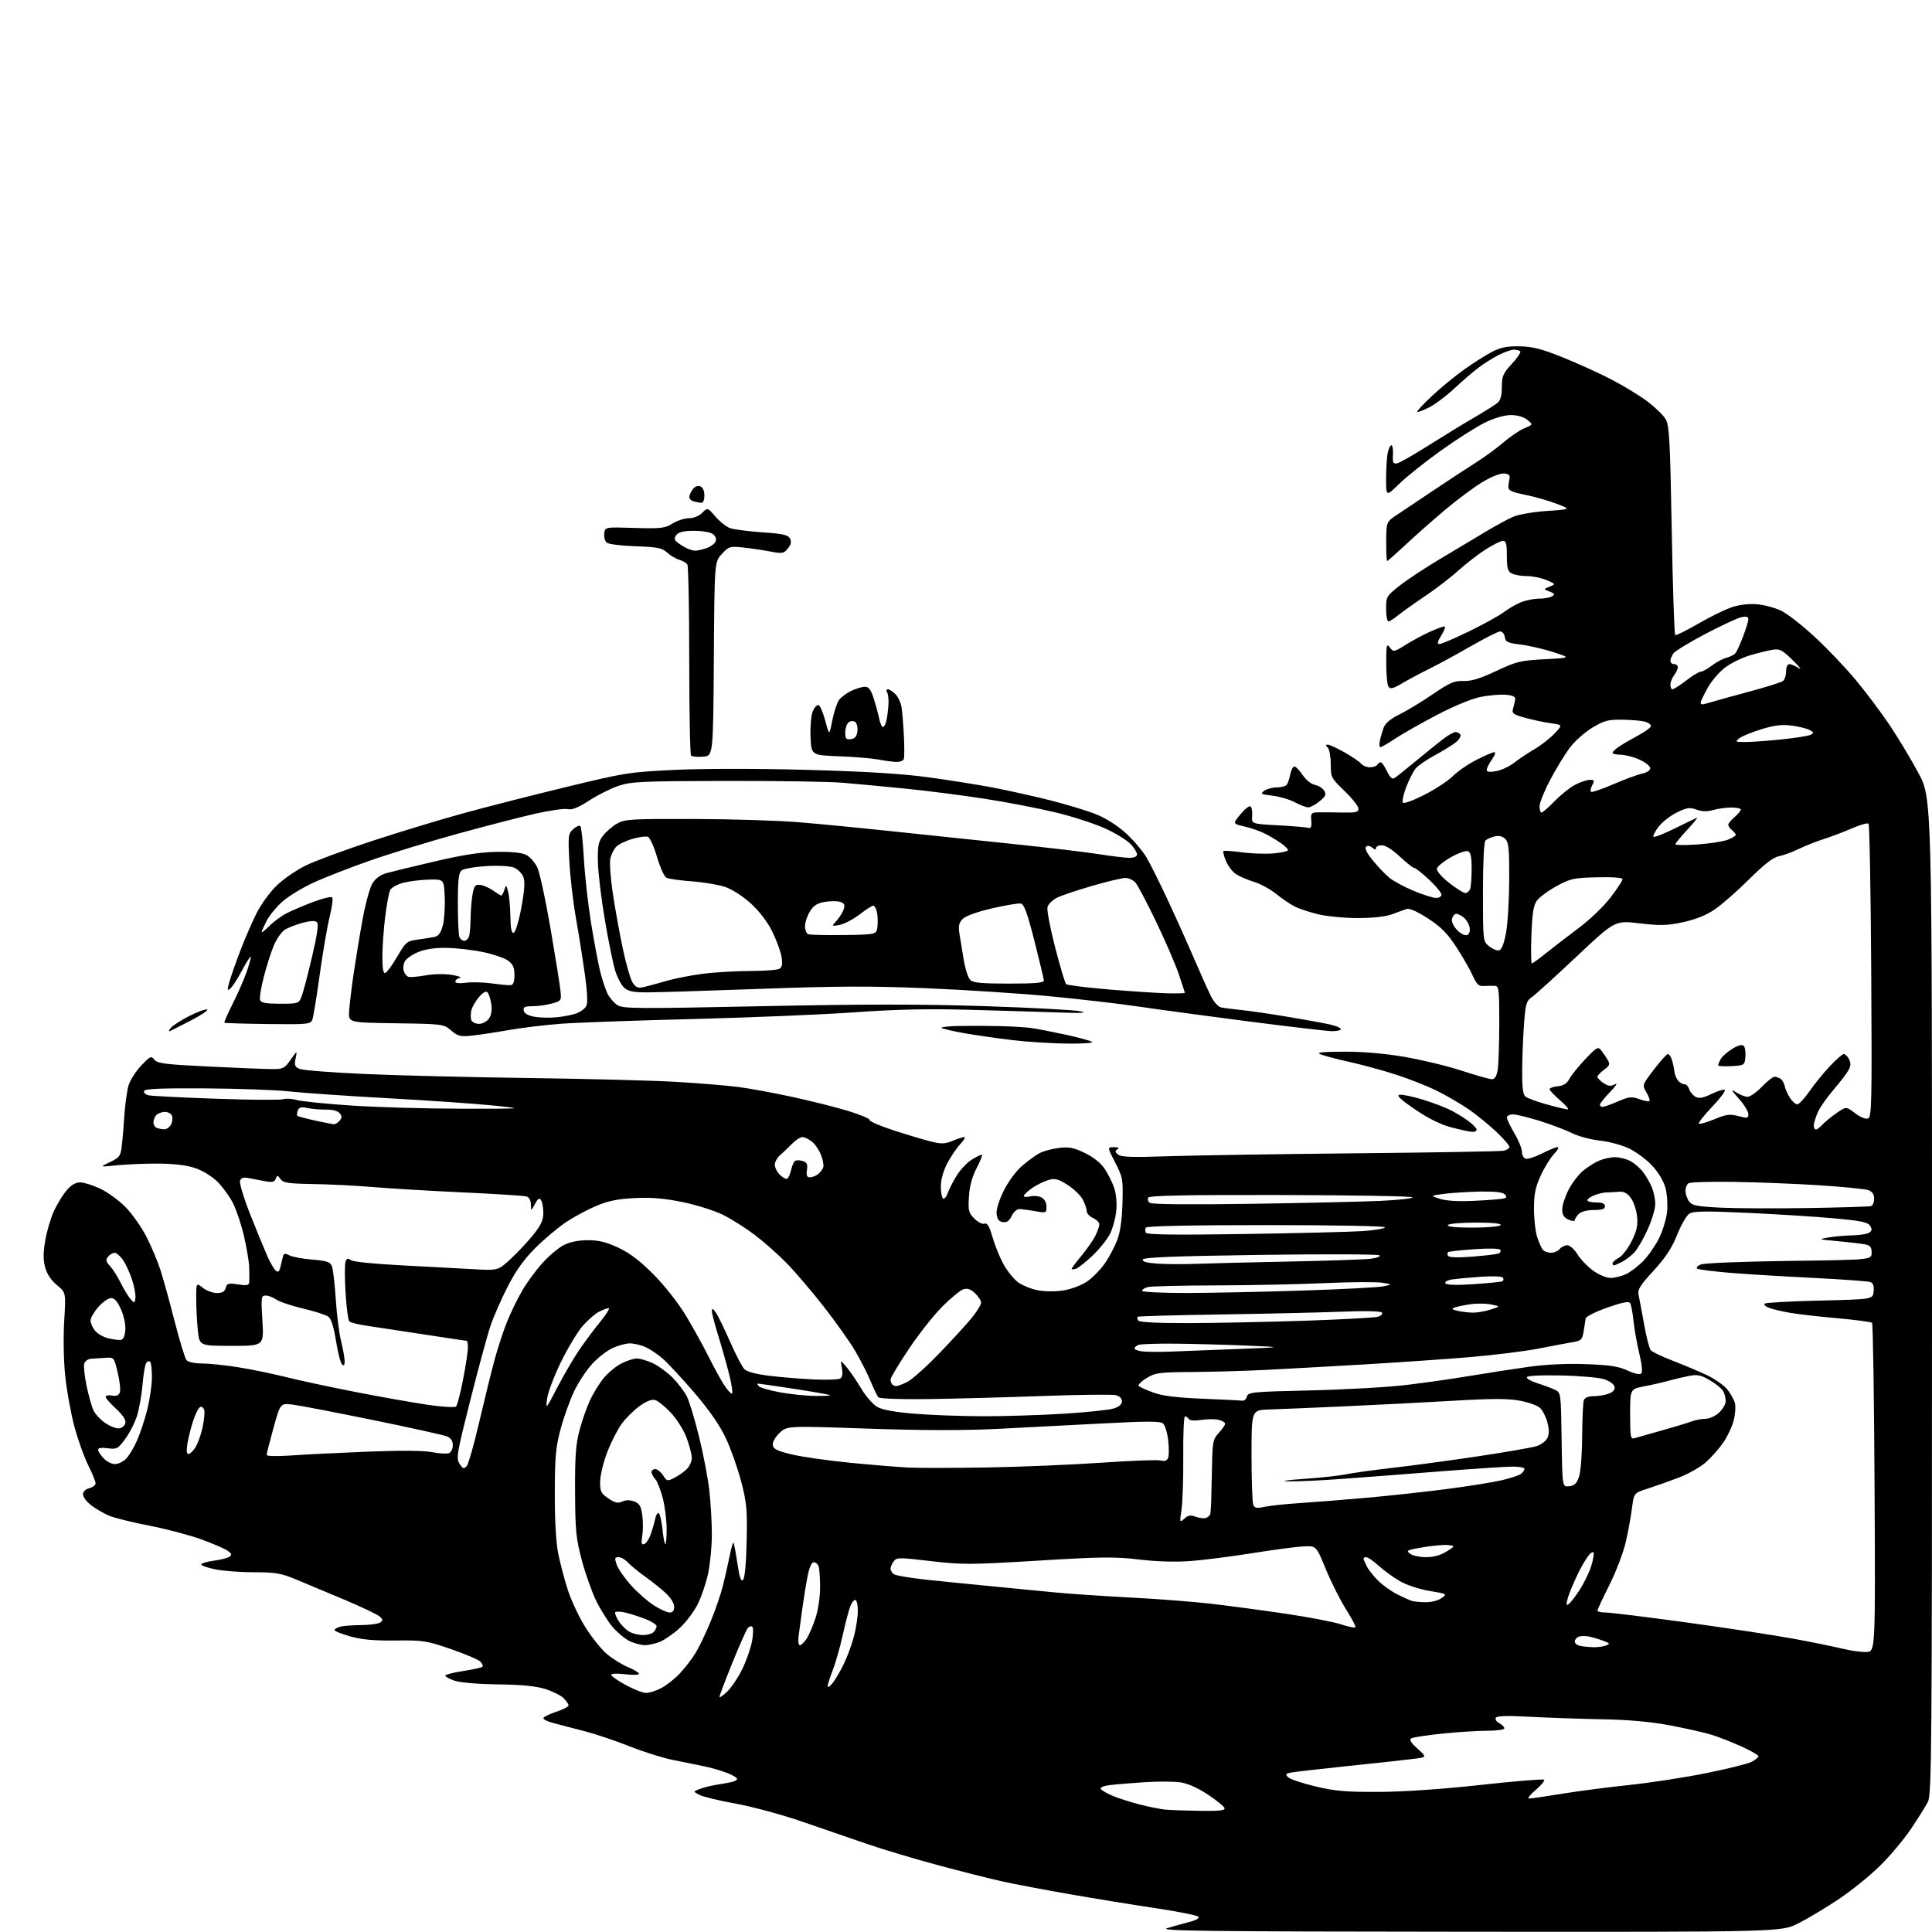 <?xml version="1.0" encoding="UTF-8" standalone="no"?>
<svg 
  version="1.1" 
  xmlns="http://www.w3.org/2000/svg" 
  xmlns:xlink="http://www.w3.org/1999/xlink" 
  xmlns:svg="http://www.w3.org/2000/svg"
  xmlns:rdf="http://www.w3.org/1999/02/22-rdf-syntax-ns#"
  xmlns:cc="http://creativecommons.org/ns#"
  xmlns:dc="http://purl.org/dc/elements/1.1/"
  viewBox="0 0 768 768"
  width="768"
  height="768"
>
<style>svg {background-color: white; }</style>"
<path stroke="none" fill="black" fill-rule="evenodd" d="M583.77,767.90C478.37,767.81 460.18,767.59 464.00,766.46C466.48,765.72 470.47,764.61 472.88,763.99C475.71,763.25 476.91,762.51 476.28,761.88C475.75,761.35 467.93,759.81 458.91,758.46C449.88,757.11 434.62,754.62 425.00,752.94C415.38,751.26 403.45,749.00 398.50,747.91C393.55,746.82 382.00,743.90 372.84,741.43C363.67,738.96 351.07,735.20 344.84,733.06C338.60,730.93 326.98,726.93 319.00,724.17C311.02,721.41 299.11,718.18 292.53,716.99C285.94,715.80 279.41,714.23 278.03,713.49C275.50,712.16 275.50,712.16 278.14,711.15C279.60,710.59 282.52,709.85 284.64,709.51C286.76,709.17 289.51,708.68 290.75,708.42C291.99,708.17 293.00,707.58 293.00,707.12C293.00,706.65 291.09,705.55 288.75,704.66C286.41,703.78 282.25,702.60 279.50,702.05C276.75,701.50 271.21,700.37 267.18,699.54C263.15,698.71 255.50,696.28 250.18,694.16C244.86,692.03 236.90,689.35 232.50,688.21C228.10,687.06 222.59,685.63 220.25,685.02C217.91,684.42 216.00,683.53 216.00,683.04C216.00,682.56 218.25,681.41 221.00,680.50C223.75,679.59 226.00,678.43 226.00,677.92C226.00,677.41 225.12,676.12 224.06,675.06C222.99,673.99 219.72,672.35 216.81,671.42C213.07,670.24 207.50,669.69 198.00,669.57C190.13,669.47 182.94,668.87 180.75,668.12C178.69,667.42 177.00,666.51 177.00,666.10C177.00,665.69 180.19,664.86 184.09,664.26C187.98,663.66 191.44,662.89 191.78,662.56C192.11,662.22 191.73,661.30 190.94,660.51C190.14,659.71 184.87,657.47 179.22,655.53C169.59,652.21 168.23,652.00 157.23,652.13C148.71,652.23 143.79,651.78 139.25,650.50C135.81,649.53 133.00,648.40 133.00,647.98C133.00,647.57 134.01,646.96 135.25,646.63C136.49,646.30 140.20,646.01 143.50,646.00C146.80,645.98 150.18,645.54 151.00,645.02C152.33,644.18 152.33,643.91 151.00,642.64C150.18,641.86 143.88,638.84 137.00,635.95C130.12,633.05 121.42,629.40 117.65,627.84C111.72,625.38 109.48,625.00 101.06,625.00C95.71,625.00 88.78,624.49 85.67,623.86C82.55,623.24 80.00,622.35 80.00,621.90C80.00,621.44 82.19,620.78 84.87,620.42C87.55,620.07 90.36,619.37 91.12,618.87C92.25,618.13 92.16,617.70 90.63,616.53C89.60,615.74 84.87,613.69 80.13,611.96C75.38,610.23 66.04,607.76 59.37,606.47C52.69,605.18 45.52,603.41 43.42,602.53C41.32,601.66 38.12,599.80 36.30,598.42C34.49,597.03 33.00,595.07 33.00,594.06C33.00,592.93 33.97,591.97 35.50,591.59C36.88,591.24 38.00,590.37 38.00,589.64C38.00,588.91 36.67,585.66 35.05,582.41C33.42,579.16 30.95,572.23 29.56,567.02C28.16,561.81 26.53,552.81 25.93,547.02C25.30,540.95 25.13,531.70 25.52,525.15C26.21,513.80 26.21,513.80 22.63,510.85C20.31,508.93 18.66,506.45 17.95,503.80C17.14,500.80 17.15,497.95 17.98,493.11C18.61,489.47 20.14,484.25 21.40,481.50C22.65,478.75 24.92,475.04 26.43,473.25C28.27,471.08 30.06,470.00 31.84,470.01C33.30,470.02 36.86,471.12 39.75,472.47C42.64,473.81 47.15,477.07 49.77,479.71C52.39,482.34 56.16,487.65 58.14,491.50C60.13,495.35 62.69,501.43 63.83,505.00C64.97,508.57 67.51,517.76 69.46,525.41C71.42,533.06 73.52,539.92 74.13,540.66C74.80,541.46 77.31,542.00 80.37,542.00C83.19,542.01 89.77,542.70 94.99,543.55C100.20,544.39 108.75,546.16 113.99,547.48C119.22,548.79 131.60,551.44 141.50,553.37C151.40,555.30 164.21,557.57 169.97,558.42C175.83,559.28 180.82,559.58 181.30,559.10C181.78,558.62 183.03,553.80 184.08,548.37C185.13,542.94 185.99,537.26 186.00,535.75C186.00,534.24 185.79,533.00 185.53,533.00C185.28,533.00 177.52,531.84 168.28,530.42C159.05,529.00 148.85,527.45 145.61,526.98C142.36,526.50 139.33,525.73 138.86,525.26C138.39,524.79 137.71,519.63 137.36,513.80C137.00,507.97 137.00,502.43 137.37,501.49C137.87,500.18 138.34,500.04 139.38,500.90C140.17,501.56 148.55,502.42 159.62,502.99C170.00,503.52 182.88,504.21 188.24,504.52C197.99,505.09 197.99,505.09 203.15,500.30C205.98,497.66 210.03,493.32 212.15,490.66C215.05,487.02 216.00,484.92 215.98,482.16C215.98,480.15 215.57,477.87 215.09,477.11C214.41,476.03 213.86,476.37 212.64,478.61C211.08,481.50 211.08,481.50 211.04,478.82C211.02,477.15 210.33,475.93 209.25,475.61C208.29,475.31 196.93,474.59 184.00,474.00C171.07,473.40 155.10,472.45 148.50,471.89C141.90,471.33 131.17,470.78 124.67,470.68C114.62,470.52 112.64,470.22 111.53,468.72C110.35,467.10 110.18,467.09 109.61,468.58C109.11,469.88 108.21,470.08 105.24,469.53C103.18,469.14 100.27,468.59 98.77,468.29C96.83,467.91 95.85,468.22 95.42,469.35C95.08,470.23 96.90,476.25 99.46,482.73C102.02,489.20 105.08,496.65 106.25,499.28C107.41,501.91 108.94,504.54 109.64,505.12C110.61,505.92 111.07,505.49 111.54,503.34C111.89,501.78 112.35,499.92 112.57,499.21C112.88,498.22 113.46,498.17 115.04,499.02C116.17,499.63 120.27,500.39 124.13,500.71C130.08,501.21 131.29,501.63 131.97,503.42C132.41,504.59 133.09,510.48 133.48,516.52C133.86,522.56 134.81,530.04 135.59,533.14C136.36,536.25 137.00,539.83 137.00,541.09C137.00,542.72 136.69,543.09 135.94,542.34C135.36,541.76 134.28,537.54 133.55,532.96C132.66,527.41 131.65,524.21 130.50,523.38C129.56,522.69 125.03,521.24 120.45,520.16C115.86,519.08 111.09,517.47 109.83,516.60C108.58,515.72 106.69,515.00 105.63,515.00C103.81,515.00 103.73,515.58 104.31,525.00C104.92,535.00 104.92,535.00 92.10,535.00C79.28,535.00 79.28,535.00 78.64,528.85C78.29,525.47 78.00,519.81 78.00,516.28C78.00,509.85 78.00,509.85 80.63,511.93C82.08,513.07 84.60,514.00 86.23,514.00C88.37,514.00 89.34,513.43 89.72,511.96C90.19,510.16 90.77,509.99 94.63,510.57C98.44,511.14 99.01,510.99 99.10,509.36C99.15,508.34 99.12,505.70 99.04,503.50C98.95,501.30 98.02,495.79 96.96,491.26C95.91,486.72 93.95,480.87 92.62,478.26C91.29,475.64 88.52,471.83 86.47,469.79C84.33,467.66 80.56,465.33 77.62,464.34C74.25,463.20 69.26,462.59 63.00,462.55C57.77,462.52 50.35,462.83 46.50,463.22C39.50,463.95 39.50,463.95 43.69,461.96C47.45,460.18 47.93,459.55 48.39,455.74C48.68,453.41 49.14,447.90 49.43,443.50C49.72,439.10 50.46,433.76 51.06,431.62C51.67,429.49 53.93,425.89 56.09,423.62C59.71,419.82 60.13,419.64 61.37,421.24C62.52,422.73 65.64,423.13 83.10,423.97C94.32,424.52 105.62,424.97 108.21,424.98C112.54,425.00 113.14,424.69 115.55,421.25C118.17,417.50 118.17,417.50 117.51,420.74C116.94,423.50 117.18,424.11 119.17,424.93C120.45,425.45 132.07,426.35 145.00,426.93C157.93,427.51 187.40,428.23 210.50,428.54C233.60,428.84 259.93,429.53 269.00,430.07C278.07,430.61 289.10,431.52 293.50,432.09C297.90,432.65 307.57,434.44 315.00,436.05C322.43,437.66 332.42,440.17 337.20,441.63C341.99,443.09 345.81,444.72 345.70,445.24C345.59,445.76 350.00,447.65 355.50,449.43C361.00,451.20 367.65,453.19 370.28,453.83C374.21,454.80 375.68,454.74 378.65,453.50C380.63,452.68 382.72,452.00 383.31,452.00C383.89,452.00 383.20,453.24 381.77,454.75C380.34,456.26 378.00,459.70 376.58,462.40C374.97,465.46 374.00,468.91 374.00,471.59C374.00,473.95 374.41,476.13 374.90,476.44C375.40,476.75 376.25,475.71 376.80,474.14C377.35,472.57 378.98,469.40 380.43,467.10C381.88,464.81 384.52,462.05 386.29,460.97C388.05,459.89 389.84,459.01 390.26,459.00C390.68,459.00 389.79,461.35 388.29,464.21C386.44,467.77 385.44,471.41 385.17,475.65C384.81,481.26 385.03,482.12 387.33,484.42C388.76,485.85 390.53,486.73 391.35,486.42C392.44,486.00 393.25,487.36 394.50,491.68C395.42,494.88 397.36,499.69 398.81,502.37C400.26,505.05 402.85,508.31 404.57,509.62C406.29,510.93 409.89,512.41 412.57,512.91C415.44,513.45 419.67,513.46 422.88,512.94C425.98,512.43 430.01,510.88 432.24,509.33C434.41,507.83 437.55,504.60 439.24,502.15C440.93,499.69 443.12,495.55 444.12,492.94C445.31,489.79 446.02,484.81 446.20,478.23C446.46,468.75 446.32,467.98 443.31,462.14C440.14,456.00 440.14,456.00 442.82,456.02C444.61,456.03 445.07,456.30 444.20,456.85C443.17,457.51 443.22,457.94 444.45,458.96C445.66,459.96 450.11,460.11 464.25,459.62C474.29,459.28 507.93,458.76 539.00,458.45C570.08,458.15 596.51,457.70 597.75,457.44C598.99,457.17 600.00,456.48 600.00,455.88C600.00,455.29 597.64,452.58 594.75,449.85C591.86,447.13 587.02,443.18 584.00,441.08C580.98,438.99 575.35,435.69 571.50,433.76C567.65,431.82 560.13,428.85 554.80,427.14C549.46,425.43 541.14,423.17 536.30,422.10C531.46,421.03 526.38,419.70 525.00,419.14C523.09,418.37 525.23,418.11 534.12,418.06C541.58,418.02 550.19,418.75 558.12,420.09C564.93,421.24 575.20,423.71 580.95,425.59C586.69,427.47 592.15,429.00 593.07,429.00C594.22,429.00 594.93,427.84 595.36,425.25C595.70,423.19 595.98,414.86 595.99,406.75C596.00,393.40 595.83,391.99 594.25,391.89C593.29,391.84 591.34,391.86 589.93,391.95C587.80,392.09 587.02,391.37 585.43,387.82C584.37,385.45 581.44,380.35 578.92,376.49C575.37,371.04 572.83,368.47 567.67,365.11C563.59,362.45 560.32,360.98 559.25,361.32C558.29,361.62 555.70,362.55 553.50,363.39C550.97,364.35 546.02,364.92 540.00,364.94C534.77,364.96 527.67,364.30 524.20,363.49C520.74,362.67 516.46,361.27 514.70,360.38C512.94,359.48 509.60,357.22 507.29,355.34C504.97,353.46 501.01,351.31 498.49,350.55C495.97,349.79 492.76,348.42 491.37,347.51C489.97,346.59 488.17,344.26 487.36,342.31C486.55,340.37 486.09,338.58 486.34,338.33C486.59,338.07 489.88,338.29 493.65,338.80C497.42,339.32 503.09,339.51 506.25,339.24C509.41,338.97 512.00,338.39 512.00,337.94C512.00,337.50 510.76,336.27 509.25,335.20C507.74,334.14 504.93,332.45 503.00,331.46C501.07,330.46 497.36,329.15 494.75,328.55C490.00,327.46 490.00,327.46 493.08,323.72C494.77,321.66 496.57,320.24 497.08,320.55C497.58,320.86 497.88,322.55 497.75,324.31C497.50,327.50 497.50,327.50 508.00,328.07C513.77,328.38 519.17,328.83 520.00,329.07C521.15,329.40 521.44,328.74 521.25,326.25C521.02,323.32 521.27,322.99 523.75,322.92C525.26,322.88 529.54,322.91 533.25,322.99C538.99,323.11 540.00,322.88 540.00,321.44C540.00,320.51 537.52,317.36 534.50,314.46C529.17,309.33 529.00,309.01 529.00,303.79C529.00,300.82 528.46,297.86 527.80,297.20C526.87,296.27 526.87,296.00 527.82,296.00C528.48,296.00 531.46,297.37 534.43,299.05C537.41,300.73 540.38,302.75 541.04,303.55C541.70,304.35 543.29,305.00 544.56,305.00C545.84,305.00 547.16,304.55 547.50,304.00C547.84,303.45 548.46,303.00 548.87,303.00C549.29,303.00 550.39,304.60 551.32,306.55C552.45,308.91 553.44,309.85 554.26,309.35C554.94,308.93 558.79,305.87 562.80,302.55C566.82,299.22 571.72,295.26 573.70,293.75C575.68,292.24 577.88,291.00 578.59,291.00C579.30,291.00 580.17,291.46 580.52,292.03C580.87,292.59 580.11,293.92 578.83,294.99C577.55,296.05 573.80,298.37 570.51,300.15C567.21,301.92 563.74,304.30 562.78,305.44C561.83,306.57 560.12,309.93 558.98,312.91C557.84,315.88 557.27,318.67 557.71,319.11C558.15,319.55 562.03,318.10 566.35,315.89C570.66,313.68 575.74,310.33 577.63,308.43C579.53,306.54 583.75,303.64 587.01,302.00C590.27,300.35 593.44,299.00 594.04,299.00C594.64,299.00 594.21,300.31 593.07,301.90C591.93,303.50 591.00,305.35 591.00,306.02C591.00,306.86 592.11,307.02 594.75,306.54C596.81,306.17 600.08,304.63 602.00,303.13C603.92,301.63 607.52,299.23 610.00,297.79C612.48,296.35 616.02,293.59 617.87,291.66C621.24,288.16 621.24,288.16 616.37,287.48C613.69,287.11 609.10,286.13 606.16,285.30C601.42,283.97 600.89,283.56 601.47,281.65C601.83,280.47 602.21,278.82 602.31,278.00C602.45,276.93 601.35,276.41 598.50,276.17C596.30,275.99 591.80,276.39 588.50,277.05C584.94,277.77 577.81,280.73 571.00,284.31C564.67,287.63 557.26,291.84 554.51,293.67C551.77,295.50 549.17,297.00 548.74,297.00C548.31,297.00 548.23,295.76 548.56,294.25C548.89,292.74 549.60,290.38 550.14,289.00C550.75,287.44 553.06,285.56 556.27,284.00C559.11,282.62 565.04,279.04 569.46,276.02C576.34,271.34 578.12,270.57 581.77,270.70C584.91,270.81 588.36,269.76 594.77,266.73C602.78,262.96 604.37,262.57 613.99,262.06C624.48,261.50 624.48,261.50 617.49,259.23C613.64,257.99 607.80,256.64 604.50,256.23C599.31,255.60 598.46,255.20 598.18,253.25C598.00,252.01 597.19,251.00 596.38,251.00C595.56,251.00 590.31,253.64 584.70,256.87C579.09,260.09 571.73,264.10 568.35,265.77C564.96,267.44 560.08,270.04 557.50,271.55C553.65,273.81 552.65,274.05 551.92,272.90C551.43,272.13 551.04,267.90 551.05,263.50C551.06,256.30 551.21,255.69 552.51,257.41C553.92,259.27 554.10,259.24 558.95,256.22C561.69,254.52 566.03,252.19 568.60,251.06C571.16,249.93 573.68,249.00 574.21,249.00C574.73,249.00 574.19,250.58 573.00,252.50C571.35,255.17 571.17,256.00 572.26,256.00C573.04,256.00 578.36,253.71 584.09,250.92C589.81,248.12 595.96,244.72 597.75,243.37C599.54,242.01 602.56,240.25 604.47,239.45C606.38,238.65 609.64,237.99 611.72,237.98C613.80,237.98 616.16,237.55 616.98,237.04C618.18,236.27 618.00,235.93 615.98,235.15C613.50,234.20 613.50,234.20 616.00,233.19C618.50,232.19 618.50,232.19 614.78,230.60C612.74,229.72 609.22,229.00 606.97,229.00C604.71,229.00 602.00,228.53 600.93,227.96C599.35,227.12 599.00,225.84 599.00,220.96C599.00,216.25 598.68,215.00 597.45,215.00C596.60,215.00 593.49,216.55 590.53,218.43C587.58,220.32 582.69,224.11 579.67,226.84C576.65,229.58 570.65,234.18 566.34,237.07C562.03,239.96 557.23,243.38 555.67,244.66C554.12,245.95 552.43,247.00 551.92,247.00C551.42,247.00 551.00,244.76 551.00,242.01C551.00,237.16 551.14,236.92 556.54,232.68C559.59,230.29 566.90,225.48 572.79,221.99C578.68,218.50 586.72,213.70 590.65,211.32C594.59,208.93 599.54,206.25 601.65,205.37C603.77,204.48 609.77,203.46 615.00,203.11C624.50,202.46 624.50,202.46 618.85,200.28C615.74,199.08 610.11,197.47 606.35,196.70C600.70,195.54 599.52,194.97 599.61,193.40C599.67,192.35 599.89,190.82 600.11,190.00C600.37,189.01 599.66,188.41 598.00,188.22C596.52,188.05 593.03,189.41 589.44,191.54C586.11,193.52 579.36,198.53 574.44,202.68C569.52,206.82 562.43,213.09 558.68,216.61C554.92,220.12 551.66,223.00 551.43,223.00C551.19,223.00 551.02,219.51 551.04,215.25C551.07,207.50 551.07,207.50 555.29,204.67C557.60,203.12 564.33,198.62 570.22,194.67C576.12,190.73 583.68,185.77 587.02,183.66C590.35,181.55 595.20,177.99 597.77,175.76C600.35,173.53 604.04,171.05 605.96,170.24C609.45,168.78 609.45,168.78 607.12,166.89C605.66,165.72 603.21,165.00 600.64,165.00C598.14,165.00 594.13,166.14 590.50,167.88C587.20,169.46 579.33,174.45 573.00,178.96C566.67,183.47 559.14,189.47 556.25,192.30C551.00,197.43 551.00,197.43 551.00,190.34C551.00,186.44 551.28,181.84 551.62,180.12C551.97,178.41 552.63,177.00 553.10,177.00C553.56,177.00 553.84,178.69 553.72,180.75C553.54,183.88 553.80,184.45 555.32,184.19C556.31,184.02 561.94,180.83 567.82,177.10C573.69,173.38 581.88,168.37 586.00,165.98C590.12,163.59 594.29,160.97 595.25,160.16C596.48,159.13 597.00,157.23 597.00,153.82C597.00,149.54 597.48,148.44 600.99,144.63C603.18,142.25 604.68,140.01 604.32,139.65C603.96,139.29 602.82,139.00 601.79,139.00C600.76,139.00 598.03,139.96 595.71,141.13C593.39,142.31 589.70,144.64 587.50,146.33C585.30,148.01 581.00,151.72 577.96,154.57C574.91,157.42 570.47,160.74 568.11,161.94C565.74,163.15 563.61,163.95 563.38,163.71C563.14,163.47 565.78,160.63 569.24,157.39C572.71,154.15 578.46,149.42 582.02,146.89C585.58,144.35 590.52,141.22 593.00,139.92C596.48,138.10 598.98,137.59 604.00,137.67C609.15,137.75 612.68,138.64 621.00,141.97C626.77,144.28 635.49,148.23 640.36,150.75C645.24,153.26 651.76,157.23 654.86,159.57C657.96,161.91 661.24,165.10 662.15,166.66C663.58,169.11 663.90,175.11 664.54,210.78C664.94,233.48 665.57,252.23 665.92,252.45C666.28,252.67 670.38,250.65 675.04,247.95C679.69,245.25 685.68,242.31 688.35,241.41C691.39,240.38 695.16,239.93 698.41,240.20C701.27,240.44 705.61,241.60 708.05,242.78C710.50,243.97 716.52,248.66 721.43,253.22C726.35,257.77 733.66,265.45 737.68,270.29C741.71,275.12 747.75,283.17 751.12,288.18C754.49,293.19 759.67,301.81 762.62,307.32C768.00,317.35 768.00,317.35 768.00,515.22C768.00,697.01 767.87,713.36 766.35,716.30C765.45,718.06 762.43,722.88 759.66,727.00C756.88,731.12 751.37,737.70 747.40,741.62C743.44,745.54 736.02,751.54 730.91,754.95C725.80,758.37 718.57,762.70 714.84,764.58C708.05,768.00 708.05,768.00 583.77,767.90zM476.83,719.84C484.70,719.96 487.07,719.70 486.78,718.75C486.57,718.06 483.58,715.63 480.14,713.36C476.25,710.77 472.16,708.95 469.30,708.52C466.78,708.14 460.39,708.11 455.11,708.45C449.82,708.79 443.58,709.30 441.23,709.60C438.69,709.91 437.22,710.54 437.59,711.15C437.94,711.71 440.08,712.95 442.36,713.90C444.64,714.86 449.43,716.38 453.00,717.30C456.57,718.21 461.07,719.12 463.00,719.32C464.93,719.52 471.15,719.75 476.83,719.84zM607.75,714.96C608.43,714.98 614.28,714.13 620.75,713.07C627.21,712.01 639.32,710.43 647.66,709.56C656.00,708.68 669.73,706.57 678.16,704.87C686.60,703.17 694.74,701.15 696.25,700.37C697.76,699.59 699.00,698.58 699.00,698.12C699.00,697.67 695.96,695.93 692.25,694.25C688.54,692.58 683.25,690.50 680.50,689.63C677.75,688.77 670.33,687.09 664.00,685.89C656.03,684.39 647.60,683.63 636.50,683.43C627.70,683.26 614.83,682.81 607.89,682.43C599.24,681.96 595.07,682.08 594.61,682.82C594.24,683.41 594.86,684.39 595.97,684.99C597.09,685.58 598.00,686.50 598.00,687.04C598.00,687.57 594.96,688.00 591.25,688.00C587.54,688.00 579.55,688.50 573.50,689.12C567.45,689.74 561.88,690.58 561.12,690.98C560.09,691.54 560.68,692.57 563.48,695.11C567.21,698.50 567.21,698.50 562.36,699.13C559.69,699.48 548.05,700.75 536.50,701.95C524.95,703.16 514.42,704.36 513.09,704.63C511.03,705.05 510.89,705.31 512.09,706.51C512.87,707.27 517.77,708.91 523.00,710.15C530.92,712.02 535.17,712.38 548.50,712.30C558.51,712.24 573.60,711.19 588.83,709.51C602.21,708.04 613.45,707.12 613.81,707.47C614.16,707.83 612.66,709.65 610.48,711.52C608.29,713.39 607.06,714.94 607.75,714.96zM289.06,672.45C290.74,670.84 293.44,666.81 295.05,663.51C296.67,660.20 298.41,655.25 298.93,652.50C299.44,649.75 299.51,647.14 299.09,646.71C298.66,646.27 297.83,646.50 297.24,647.21C296.65,647.92 293.88,654.17 291.09,661.09C288.29,668.02 286.00,674.06 286.00,674.53C286.00,674.99 287.38,674.06 289.06,672.45zM256.79,672.97C258.05,672.99 260.75,672.14 262.79,671.08C264.83,670.03 268.14,667.44 270.13,665.33C272.13,663.23 274.94,659.60 276.37,657.29C277.81,654.97 280.52,649.34 282.40,644.79C284.29,640.23 286.50,633.80 287.33,630.50C288.16,627.20 289.36,621.88 290.01,618.67C290.65,615.46 291.35,613.02 291.57,613.23C291.78,613.45 292.48,617.11 293.11,621.38C293.96,627.10 294.56,628.84 295.38,628.02C296.07,627.33 296.62,621.43 296.81,612.70C297.08,600.20 296.83,597.36 294.65,589.00C293.29,583.77 290.56,576.04 288.59,571.82C286.17,566.64 282.13,560.79 276.18,553.82C271.32,548.14 265.61,541.98 263.50,540.12C261.38,538.27 258.16,536.13 256.35,535.37C254.55,534.62 251.81,534.01 250.28,534.02C248.75,534.03 245.70,534.87 243.50,535.87C241.30,536.88 237.65,539.72 235.38,542.19C233.11,544.66 229.88,549.56 228.21,553.09C226.53,556.61 224.12,563.33 222.87,568.00C220.92,575.25 220.57,579.01 220.54,593.50C220.51,604.17 221.02,613.11 221.89,617.50C222.66,621.35 224.37,627.88 225.71,632.00C227.04,636.12 230.14,642.75 232.61,646.71C235.08,650.68 238.93,655.50 241.17,657.42C243.41,659.33 247.22,661.71 249.62,662.70C252.03,663.69 253.99,664.89 254.00,665.37C254.00,665.84 251.53,665.92 248.50,665.54C245.30,665.14 243.00,665.24 243.00,665.78C243.00,666.29 245.59,668.11 248.75,669.83C251.91,671.54 255.53,672.96 256.79,672.97zM331.02,669.00C332.11,667.62 334.12,664.17 335.49,661.33C336.86,658.48 338.66,653.55 339.49,650.37C340.32,647.18 341.00,642.65 341.00,640.29C341.00,637.93 340.54,636.00 339.98,636.00C339.41,636.00 338.50,637.19 337.95,638.64C337.39,640.10 336.06,645.24 334.98,650.07C333.91,654.90 332.12,661.16 331.01,663.97C329.91,666.78 329.01,669.62 329.02,670.29C329.03,670.95 329.93,670.38 331.02,669.00zM742.00,656.69C745.50,656.50 745.50,656.50 745.17,591.50C744.99,555.75 744.54,526.20 744.17,525.84C743.80,525.48 737.65,524.67 730.50,524.03C723.35,523.40 714.87,522.43 711.65,521.88C708.44,521.33 704.66,520.44 703.26,519.91C701.87,519.38 701.05,518.62 701.44,518.22C701.84,517.82 711.69,517.27 723.33,517.00C744.50,516.50 744.50,516.50 744.80,513.38C745.01,511.23 744.61,510.06 743.50,509.64C742.62,509.30 732.36,508.56 720.70,507.98C709.04,507.41 694.16,506.50 687.64,505.96C681.11,505.42 675.30,504.68 674.72,504.32C674.11,503.95 674.69,503.24 676.08,502.66C677.46,502.09 692.57,501.47 711.25,501.23C744.00,500.80 744.00,500.80 744.00,497.98C744.00,495.70 743.48,495.06 741.25,494.64C739.74,494.35 734.90,493.79 730.50,493.38C722.69,492.66 722.61,492.62 727.00,491.89C729.48,491.48 733.75,491.11 736.50,491.06C739.25,491.01 742.17,490.54 743.00,490.01C744.16,489.27 744.25,488.66 743.39,487.28C742.49,485.83 739.80,485.28 728.89,484.29C721.53,483.62 706.05,482.65 694.50,482.12C677.55,481.35 673.11,481.42 671.50,482.48C670.40,483.21 668.22,487.00 666.67,490.91C664.59,496.13 662.10,499.91 657.32,505.12C651.84,511.09 650.90,512.64 651.38,514.86C651.70,516.31 652.68,521.55 653.57,526.50C654.46,531.45 655.63,536.05 656.18,536.71C656.73,537.38 660.74,539.30 665.09,540.97C669.43,542.65 675.47,545.20 678.51,546.63C681.55,548.07 685.15,550.58 686.52,552.20C687.88,553.83 689.30,556.33 689.66,557.77C690.02,559.21 689.78,562.37 689.13,564.80C688.48,567.22 686.65,571.10 685.06,573.41C683.47,575.72 680.41,579.21 678.25,581.15C676.10,583.10 671.22,585.88 667.42,587.34C663.61,588.79 658.02,590.77 655.00,591.74C649.50,593.50 649.50,593.50 648.74,599.50C648.32,602.80 647.21,608.88 646.27,613.00C645.32,617.12 642.41,624.77 639.78,630.00C637.16,635.23 635.01,639.84 635.01,640.25C635.00,640.66 636.49,641.00 638.31,641.00C640.13,641.00 654.71,642.80 670.71,644.99C686.71,647.19 705.80,650.10 713.15,651.46C720.49,652.81 729.20,654.59 732.50,655.40C735.80,656.21 740.08,656.79 742.00,656.69zM633.50,654.79C635.15,654.83 637.36,654.52 638.40,654.11C640.09,653.45 639.98,653.24 637.40,652.27C635.81,651.66 633.30,650.90 631.83,650.58C630.36,650.26 628.45,650.27 627.58,650.61C626.71,650.94 626.00,651.81 626.00,652.54C626.00,653.27 627.01,654.06 628.25,654.29C629.49,654.53 631.85,654.76 633.50,654.79zM256.28,653.98C254.75,653.96 252.02,653.22 250.20,652.33C248.39,651.43 245.40,648.95 243.57,646.80C241.73,644.66 238.80,640.01 237.06,636.48C235.32,632.94 232.72,625.65 231.29,620.27C228.98,611.61 228.68,608.52 228.60,593.00C228.53,578.91 228.88,574.14 230.38,568.50C231.40,564.65 233.30,559.25 234.59,556.50C235.88,553.75 238.34,549.80 240.06,547.72C241.78,545.64 244.93,543.06 247.06,541.97C249.18,540.89 251.95,540.01 253.21,540.02C254.47,540.03 257.30,540.87 259.50,541.89C261.70,542.91 265.23,545.48 267.35,547.62C269.46,549.75 272.00,553.08 272.99,555.00C273.97,556.92 276.16,564.12 277.86,571.00C279.56,577.88 281.41,587.55 281.97,592.50C282.53,597.45 282.98,605.33 282.97,610.00C282.97,614.67 282.30,621.64 281.49,625.48C280.67,629.31 278.80,634.84 277.32,637.77C275.84,640.69 272.66,644.90 270.25,647.12C267.85,649.34 264.35,651.79 262.47,652.58C260.60,653.36 257.81,653.99 256.28,653.98zM317.97,654.00C318.51,654.00 319.71,652.85 320.63,651.44C321.55,650.03 323.14,646.36 324.15,643.29C325.22,640.07 326.00,634.81 326.00,630.93C326.00,627.21 325.73,623.45 325.39,622.58C325.06,621.71 324.19,621.00 323.46,621.00C322.67,621.00 321.72,623.10 321.09,626.25C320.50,629.14 319.57,634.88 319.00,639.00C318.43,643.12 317.75,648.19 317.47,650.25C317.19,652.39 317.40,654.00 317.97,654.00zM255.55,649.96C257.23,649.98 259.14,649.46 259.80,648.80C260.46,648.14 261.00,647.08 261.00,646.44C261.00,645.80 258.91,644.47 256.36,643.50C253.80,642.52 250.20,641.38 248.35,640.97C246.50,640.55 244.79,640.53 244.55,640.92C244.31,641.31 244.96,642.92 246.00,644.49C247.03,646.07 248.92,647.94 250.19,648.65C251.46,649.35 253.87,649.95 255.55,649.96zM538.81,646.82C538.98,646.45 537.26,643.19 534.98,639.58C532.70,635.97 529.12,628.85 527.03,623.76C523.23,614.50 523.23,614.50 518.37,614.70C515.69,614.81 506.52,616.01 498.00,617.38C489.48,618.74 478.28,620.17 473.12,620.55C467.23,620.98 459.64,620.75 452.72,619.92C443.21,618.79 437.74,618.85 412.60,620.38C385.61,622.02 382.52,622.03 370.00,620.56C357.34,619.06 356.42,619.07 355.25,620.67C354.56,621.61 354.00,622.92 354.00,623.57C354.00,624.22 354.56,625.19 355.25,625.73C355.94,626.26 361.68,627.25 368.00,627.93C374.32,628.61 386.02,629.78 394.00,630.54C401.98,631.29 413.00,632.37 418.50,632.93C424.00,633.49 437.59,634.42 448.69,635.00C459.80,635.57 474.64,636.72 481.68,637.54C488.72,638.36 501.97,640.14 511.12,641.49C520.28,642.84 530.19,644.74 533.14,645.72C536.09,646.70 538.64,647.19 538.81,646.82zM266.20,641.00C267.41,641.00 268.00,640.25 268.00,638.70C268.00,637.38 266.60,635.09 264.75,633.37C262.96,631.70 259.24,628.73 256.48,626.76C253.72,624.78 250.62,622.23 249.58,621.09C248.54,619.94 246.88,619.00 245.90,619.00C244.34,619.00 244.24,619.39 245.15,622.00C245.73,623.65 248.29,627.33 250.85,630.18C253.41,633.03 257.50,636.63 259.95,638.18C262.39,639.73 265.20,641.00 266.20,641.00zM623.00,638.00C623.54,638.00 625.59,635.58 627.55,632.62C629.52,629.66 631.77,625.09 632.56,622.46C633.36,619.82 633.74,617.41 633.42,617.09C633.10,616.77 632.16,617.40 631.34,618.50C630.52,619.60 628.98,622.17 627.93,624.20C626.87,626.24 625.11,630.17 624.02,632.95C622.92,635.73 622.47,638.00 623.00,638.00zM566.53,636.92C568.81,636.97 571.60,636.27 572.97,635.31C575.37,633.62 575.35,633.61 568.19,632.40C564.04,631.70 559.05,630.05 556.38,628.48C553.83,626.99 550.06,624.25 548.00,622.38C545.94,620.52 543.75,619.00 543.13,619.00C542.51,619.00 542.00,619.25 542.00,619.55C542.00,619.85 542.64,621.31 543.41,622.80C544.19,624.28 546.33,626.92 548.16,628.66C550.00,630.40 553.30,632.72 555.50,633.81C557.70,634.90 560.17,636.03 561.00,636.32C561.83,636.61 564.31,636.88 566.53,636.92zM566.94,619.00C569.94,618.99 572.70,618.23 575.00,616.76C578.50,614.54 578.50,614.54 575.66,614.19C574.10,614.00 569.62,614.39 565.72,615.05C559.31,616.13 558.80,616.38 560.50,617.62C561.53,618.38 564.43,619.00 566.94,619.00zM256.09,613.80C256.85,613.55 258.01,611.80 258.67,609.92C259.33,608.04 260.14,605.20 260.49,603.61C260.83,601.99 261.48,601.11 261.95,601.61C262.40,602.10 263.03,604.91 263.33,607.85C263.63,610.80 264.12,613.46 264.44,613.77C264.75,614.08 265.00,611.43 265.00,607.88C265.00,604.33 264.30,598.75 263.46,595.49C262.61,592.23 261.26,588.83 260.46,587.95C259.65,587.07 259.00,585.82 259.00,585.17C259.00,584.53 259.66,584.00 260.48,584.00C261.29,584.00 262.68,585.11 263.58,586.47C265.13,588.84 265.32,588.88 268.15,587.42C269.78,586.58 271.98,585.02 273.05,583.95C274.12,582.88 275.00,580.89 275.00,579.54C275.00,578.18 274.07,574.60 272.94,571.57C271.80,568.52 269.01,564.07 266.69,561.60C264.39,559.14 261.56,556.87 260.42,556.55C259.03,556.17 256.95,556.98 254.17,558.99C251.88,560.65 248.68,563.83 247.07,566.07C245.45,568.30 242.89,573.36 241.37,577.31C239.85,581.27 238.59,586.50 238.56,588.94C238.51,592.87 238.88,593.63 241.82,595.64C244.44,597.42 245.60,597.68 247.35,596.89C248.80,596.22 250.44,596.22 252.13,596.86C254.20,597.65 254.83,598.71 255.31,602.27C255.65,604.71 255.65,608.41 255.31,610.49C254.83,613.45 254.99,614.17 256.09,613.80zM470.80,603.68C472.32,602.31 473.27,602.15 475.35,602.94C476.80,603.49 478.66,603.68 479.49,603.36C480.32,603.05 481.07,602.27 481.16,601.64C481.24,601.01 481.38,598.92 481.46,597.00C481.53,595.08 481.69,588.73 481.80,582.90C481.98,573.11 482.19,572.08 484.50,569.59C485.88,568.11 487.00,566.48 487.00,565.97C487.00,565.46 485.87,564.75 484.49,564.41C483.11,564.06 480.00,564.07 477.58,564.44C474.88,564.84 472.93,564.69 472.53,564.05C472.17,563.47 471.51,563.00 471.05,563.00C470.60,563.00 470.29,570.09 470.36,578.75C470.44,587.41 470.13,596.96 469.69,599.96C468.89,605.31 468.92,605.39 470.80,603.68zM502.68,598.99C504.78,598.54 511.00,597.87 516.50,597.51C522.00,597.16 533.92,596.21 543.00,595.41C552.08,594.60 566.48,593.04 575.00,591.93C583.52,590.82 593.39,589.25 596.93,588.43C600.47,587.61 603.96,586.45 604.68,585.85C605.41,585.25 606.00,584.36 606.00,583.88C606.00,583.39 603.90,583.00 601.33,583.00C598.76,583.00 585.60,583.87 572.08,584.93C558.56,586.00 540.91,587.35 532.85,587.93C524.80,588.52 515.57,588.94 512.35,588.86C508.74,588.77 511.09,588.39 518.50,587.87C525.10,587.41 532.58,586.59 535.12,586.05C537.66,585.52 545.99,584.36 553.62,583.49C561.25,582.62 576.50,580.56 587.50,578.91C598.50,577.26 608.99,575.44 610.82,574.86C612.64,574.28 614.59,572.80 615.15,571.57C615.85,570.04 615.83,568.08 615.09,565.33C614.49,563.12 613.17,560.55 612.14,559.62C611.11,558.69 607.49,557.41 604.10,556.78C599.44,555.91 592.99,555.92 577.72,556.82C566.60,557.47 547.15,558.47 534.50,559.04C521.85,559.61 508.35,560.17 504.50,560.29C497.50,560.50 497.50,560.50 497.50,578.50C497.50,588.40 497.81,597.25 498.18,598.16C498.74,599.51 499.56,599.67 502.68,598.99zM623.77,590.81C625.88,590.57 626.77,589.70 627.69,587.00C628.36,585.06 628.91,577.86 628.94,570.83C628.97,563.86 629.27,557.45 629.61,556.58C629.99,555.58 631.43,555.00 633.54,555.00C635.37,555.00 638.06,554.55 639.51,554.00C641.23,553.34 642.03,552.39 641.81,551.25C641.62,550.26 639.84,548.97 637.71,548.27C635.64,547.59 627.89,546.91 620.50,546.77C612.08,546.60 607.00,546.87 606.92,547.50C606.85,548.05 608.75,549.11 611.14,549.86C613.54,550.61 616.62,551.75 618.00,552.40C620.50,553.57 620.50,553.57 620.77,572.35C621.04,591.13 621.04,591.13 623.77,590.81zM185.47,582.87C186.17,582.11 188.41,574.30 190.45,565.50C192.50,556.70 195.27,545.45 196.61,540.50C197.95,535.55 200.25,528.58 201.73,525.00C203.20,521.42 205.86,515.98 207.66,512.91C209.45,509.83 213.02,504.97 215.59,502.11C218.17,499.24 222.00,496.02 224.10,494.95C226.59,493.68 229.94,493.00 233.71,493.00C238.09,493.00 241.07,493.75 245.95,496.05C250.53,498.22 254.60,501.34 259.98,506.80C264.29,511.17 269.77,518.17 272.67,523.00C275.48,527.67 279.45,534.85 281.50,538.95C283.55,543.04 286.30,548.10 287.62,550.20C288.94,552.29 290.42,554.00 290.91,554.00C291.40,554.00 290.91,550.51 289.84,546.25C288.76,541.99 286.78,534.99 285.44,530.70C284.10,526.41 283.00,522.14 283.00,521.23C283.00,519.90 283.32,520.01 284.55,521.77C285.41,523.00 287.94,528.16 290.17,533.25C292.40,538.34 294.96,543.26 295.86,544.19C296.94,545.31 300.40,546.24 306.00,546.92C310.68,547.49 318.61,548.13 323.63,548.36C328.65,548.58 333.33,548.41 334.03,547.98C334.86,547.47 335.08,546.06 334.67,543.85C334.04,540.50 334.04,540.50 336.57,543.50C337.96,545.15 340.56,548.96 342.35,551.97C344.14,554.98 346.97,558.24 348.64,559.22C350.71,560.43 355.46,561.31 363.59,561.98C370.14,562.52 382.48,562.97 391.00,562.98C399.52,562.99 413.93,562.53 423.00,561.97C432.07,561.40 440.96,560.47 442.75,559.89C444.84,559.22 446.00,558.20 446.00,557.03C446.00,555.93 445.02,554.97 443.51,554.59C442.15,554.25 428.98,554.41 414.26,554.94C399.54,555.48 379.06,556.02 368.75,556.16C357.85,556.30 349.65,556.00 349.16,555.45C348.70,554.93 347.30,552.02 346.04,549.00C344.79,545.98 342.04,540.58 339.94,537.00C337.84,533.42 332.26,525.55 327.53,519.51C322.81,513.46 316.16,505.66 312.76,502.18C309.36,498.69 303.63,493.62 300.04,490.90C296.44,488.18 290.78,484.60 287.45,482.94C284.12,481.28 276.92,479.00 271.45,477.87C264.20,476.38 259.06,475.93 252.50,476.24C245.82,476.56 241.91,477.33 237.31,479.24C233.91,480.65 228.51,483.52 225.31,485.62C222.12,487.71 216.55,492.37 212.95,495.96C208.25,500.65 205.09,505.05 201.79,511.50C199.25,516.45 196.19,523.42 194.99,527.00C193.78,530.58 190.18,543.85 186.98,556.50C181.60,577.80 181.28,579.67 182.68,581.87C183.95,583.84 184.41,584.01 185.47,582.87zM392.50,583.34C405.70,583.11 426.07,582.26 437.77,581.45C449.47,580.64 460.10,580.24 461.39,580.56C463.02,580.97 463.92,580.65 464.36,579.49C464.71,578.58 464.71,575.41 464.36,572.43C464.01,569.45 463.08,566.48 462.29,565.83C461.19,564.91 455.71,564.91 438.18,565.85C425.71,566.52 406.73,567.50 396.00,568.03C382.83,568.68 366.16,568.63 344.67,567.89C312.83,566.79 312.83,566.79 309.88,569.62C308.13,571.30 307.04,573.27 307.21,574.45C307.44,576.06 308.98,576.80 315.00,578.21C319.12,579.18 329.48,580.64 338.00,581.48C346.52,582.31 356.88,583.16 361.00,583.37C365.12,583.58 379.30,583.56 392.50,583.34zM45.67,582.00C46.95,582.00 48.94,581.06 50.10,579.90C51.25,578.75 53.22,575.48 54.46,572.65C55.71,569.82 57.53,564.35 58.50,560.50C59.48,556.65 60.32,550.95 60.38,547.82C60.43,544.70 60.12,541.79 59.68,541.35C59.25,540.92 58.53,541.14 58.09,541.86C57.64,542.58 57.00,546.39 56.67,550.33C56.33,554.27 55.38,559.75 54.56,562.51C53.74,565.26 51.63,569.47 49.87,571.87C46.87,575.95 46.43,576.19 42.83,575.70C40.42,575.38 39.00,575.59 39.00,576.28C39.00,576.88 39.98,578.41 41.17,579.69C42.37,580.96 44.40,582.00 45.67,582.00zM115.75,578.57C121.11,578.19 134.72,577.51 146.00,577.06C159.12,576.54 168.37,576.60 171.70,577.25C174.56,577.80 177.59,577.99 178.45,577.66C179.30,577.33 180.00,575.91 180.00,574.51C180.00,572.81 179.25,571.64 177.75,571.01C176.51,570.49 163.24,567.55 148.25,564.48C133.26,561.42 118.84,558.65 116.22,558.34C111.45,557.77 111.45,557.77 108.71,567.64C107.21,573.06 105.98,577.90 105.99,578.38C105.99,578.87 110.29,578.95 115.75,578.57zM74.89,578.00C75.47,578.00 76.70,576.86 77.62,575.46C78.53,574.07 79.81,570.58 80.45,567.71C81.09,564.85 81.44,561.69 81.22,560.69C81.01,559.70 80.31,559.06 79.67,559.26C79.02,559.47 77.76,561.85 76.86,564.57C75.96,567.28 74.91,571.41 74.52,573.75C74.07,576.53 74.19,578.00 74.89,578.00zM649.75,571.69C650.71,571.40 655.55,570.03 660.50,568.66C665.45,567.28 670.77,565.67 672.32,565.08C673.86,564.49 676.39,564.00 677.92,564.00C679.49,564.00 681.86,562.93 683.35,561.55C684.81,560.20 686.00,558.14 686.00,556.98C686.00,555.82 685.56,554.05 685.02,553.04C684.49,552.04 682.11,550.08 679.75,548.70C676.19,546.61 674.78,546.31 671.48,546.94C669.29,547.36 665.70,548.21 663.50,548.83C661.30,549.45 656.91,550.45 653.75,551.05C648.00,552.14 648.00,552.14 648.00,562.19C648.00,571.29 648.16,572.18 649.75,571.69zM47.45,567.79C48.57,567.63 49.64,566.65 49.84,565.61C50.07,564.40 48.75,562.40 46.10,559.98C43.84,557.92 42.00,555.79 42.00,555.25C42.00,554.72 43.12,554.49 44.49,554.75C46.21,555.08 47.18,554.71 47.62,553.54C47.98,552.61 47.61,549.07 46.80,545.67C45.33,539.52 45.31,539.50 41.91,539.76C40.03,539.90 37.50,540.06 36.28,540.12C35.06,540.17 33.81,541.02 33.50,542.01C33.19,542.99 33.60,546.99 34.41,550.90C35.23,554.81 36.48,559.23 37.20,560.72C37.91,562.21 40.06,564.47 41.96,565.75C43.86,567.04 46.33,567.95 47.45,567.79zM221.48,551.64C224.01,546.77 227.89,540.11 230.10,536.85C232.32,533.59 236.13,528.46 238.58,525.46C241.02,522.46 242.55,520.00 241.96,520.00C241.38,520.00 239.62,520.66 238.05,521.47C236.48,522.28 233.54,524.87 231.51,527.22C229.49,529.58 225.63,536.00 222.95,541.50C220.26,547.00 217.80,553.52 217.48,556.00C216.91,560.38 217.02,560.26 221.48,551.64zM493.84,556.80C494.58,556.91 495.41,556.16 495.67,555.14C496.13,553.40 497.86,553.23 520.83,552.71C534.40,552.40 551.40,551.45 558.60,550.60C565.81,549.75 577.29,548.12 584.10,546.98C590.92,545.84 601.45,544.21 607.50,543.36C614.62,542.37 622.74,541.98 630.50,542.27C639.92,542.61 643.47,543.16 647.00,544.81C649.74,546.09 651.86,546.54 652.42,545.98C652.98,545.42 652.69,542.35 651.66,538.11C650.74,534.28 649.70,528.46 649.36,525.17C649.02,521.88 648.41,518.66 648.01,518.02C647.49,517.17 644.99,517.66 638.89,519.80C634.27,521.43 630.42,523.37 630.32,524.13C630.22,524.88 629.86,527.17 629.53,529.21C628.98,532.57 628.57,532.98 625.21,533.53C623.17,533.87 617.00,535.02 611.50,536.10C606.00,537.17 593.62,538.70 584.00,539.50C574.38,540.31 555.25,541.62 541.50,542.43C527.75,543.23 510.20,544.21 502.50,544.59C494.80,544.97 481.98,545.33 474.00,545.39C460.57,545.49 459.22,545.68 455.68,547.88C453.57,549.18 452.22,550.59 452.68,550.99C453.13,551.40 455.75,552.56 458.50,553.57C462.08,554.89 467.61,555.58 478.00,556.01C485.98,556.34 493.10,556.69 493.84,556.80zM323.92,554.91C327.45,554.96 330.15,554.82 329.92,554.60C329.69,554.39 323.33,553.26 315.78,552.10C308.24,550.95 301.74,550.00 301.33,550.00C300.93,550.00 301.08,550.48 301.67,551.07C302.26,551.66 306.07,552.75 310.12,553.48C314.18,554.22 320.39,554.86 323.92,554.91zM356.27,551.00C356.78,551.00 358.69,550.29 360.52,549.42C362.35,548.55 368.05,543.49 373.19,538.17C378.33,532.85 384.21,526.43 386.27,523.90C388.32,521.37 390.00,518.63 390.00,517.82C390.00,517.01 388.91,515.33 387.59,514.08C385.85,512.45 384.55,512.01 382.96,512.51C381.74,512.90 377.97,515.99 374.58,519.38C371.19,522.77 365.17,530.40 361.21,536.33C357.24,542.26 354.00,547.68 354.00,548.39C354.00,549.09 354.30,549.97 354.67,550.33C355.03,550.70 355.75,551.00 356.27,551.00zM465.00,537.29C469.12,537.13 481.05,536.67 491.50,536.27C510.50,535.53 510.50,535.53 495.50,534.89C487.25,534.54 474.57,534.20 467.33,534.13C460.09,534.06 453.45,534.27 452.58,534.61C451.71,534.94 451.00,535.59 451.00,536.04C451.00,536.50 452.46,537.03 454.25,537.22C456.04,537.41 460.88,537.44 465.00,537.29zM48.00,532.65C48.97,532.54 49.61,531.17 49.81,528.77C49.99,526.60 49.28,523.17 48.11,520.53C46.73,517.39 45.51,516.00 44.16,516.00C43.09,516.00 40.81,517.59 39.10,519.53C37.40,521.48 36.00,523.90 36.00,524.92C36.00,525.94 36.80,527.76 37.77,528.97C38.75,530.17 41.11,531.53 43.02,531.99C44.94,532.44 47.17,532.74 48.00,532.65zM472.81,525.95C483.64,525.92 504.43,525.49 519.00,525.00C533.58,524.50 546.51,523.80 547.74,523.43C548.97,523.07 549.71,522.33 549.37,521.79C548.99,521.18 542.93,521.04 533.13,521.42C524.54,521.76 502.91,522.25 485.08,522.52C467.25,522.79 452.47,523.20 452.23,523.44C451.99,523.67 452.10,524.35 452.46,524.93C452.89,525.63 459.89,525.98 472.81,525.95zM585.50,521.80C587.15,521.83 590.30,521.28 592.50,520.58C596.50,519.31 596.50,519.31 592.74,518.54C590.68,518.12 586.91,518.09 584.37,518.47C581.82,518.85 579.01,519.45 578.12,519.80C576.93,520.28 577.29,520.62 579.50,521.10C581.15,521.47 583.85,521.78 585.50,521.80zM53.83,516.02C54.02,514.80 53.41,511.49 52.49,508.67C51.56,505.85 49.92,502.29 48.84,500.77C47.75,499.25 46.27,498.00 45.55,498.00C44.83,498.00 43.67,498.69 42.98,499.53C41.93,500.79 42.06,501.45 43.74,503.28C44.86,504.50 46.78,507.52 48.00,510.00C49.23,512.48 50.97,515.34 51.87,516.37C53.45,518.18 53.51,518.17 53.83,516.02zM471.75,513.98C481.51,513.96 502.32,513.53 518.00,513.01C533.67,512.50 548.08,511.74 550.00,511.33C553.50,510.59 553.50,510.59 549.50,509.91C547.30,509.53 536.95,509.60 526.50,510.07C516.05,510.53 496.48,510.94 483.00,510.97C469.52,511.00 457.49,511.30 456.25,511.63C455.01,511.96 454.00,512.63 454.00,513.12C454.00,513.60 461.99,513.99 471.75,513.98zM585.86,510.47C591.71,510.08 596.84,509.56 597.27,509.31C597.69,509.06 597.77,508.43 597.45,507.91C597.11,507.36 593.42,507.20 588.68,507.53C584.18,507.85 579.02,508.33 577.22,508.60C575.30,508.89 574.21,509.53 574.59,510.14C575.01,510.82 578.84,510.94 585.86,510.47zM640.25,508.00C641.87,508.00 644.65,507.31 646.43,506.47C648.20,505.62 651.28,503.26 653.26,501.22C655.24,499.17 658.06,495.12 659.51,492.20C660.96,489.29 662.39,484.56 662.69,481.70C662.98,478.84 662.69,474.55 662.05,472.16C661.36,469.62 659.19,465.99 656.83,463.43C654.60,461.02 650.47,457.93 647.64,456.57C644.81,455.20 639.58,453.78 636.00,453.41C632.42,453.03 627.48,451.72 625.00,450.48C622.52,449.24 616.76,447.06 612.20,445.62C607.63,444.18 602.79,443.00 601.45,443.00C600.10,443.00 599.01,443.56 599.02,444.25C599.03,444.94 600.37,447.75 602.00,450.50C603.63,453.25 604.97,456.53 604.98,457.78C604.99,459.04 605.63,460.30 606.40,460.60C607.17,460.89 610.08,459.98 612.87,458.57C615.65,457.16 618.48,456.00 619.15,456.00C619.83,456.00 619.19,457.24 617.74,458.75C616.30,460.26 613.91,464.12 612.45,467.33C610.33,471.96 609.78,474.68 609.78,480.48C609.78,484.50 610.34,489.53 611.02,491.65C611.70,493.77 612.71,496.06 613.25,496.75C613.80,497.44 615.26,498.00 616.50,498.00C617.74,498.00 619.32,497.32 620.00,496.50C620.68,495.68 622.05,495.00 623.04,495.00C624.03,495.00 625.84,496.62 627.06,498.60C628.28,500.57 631.09,503.50 633.29,505.10C635.56,506.74 638.58,508.00 640.25,508.00zM427.75,504.33C426.79,504.66 426.00,504.69 426.00,504.40C426.00,504.10 427.75,501.75 429.89,499.18C432.03,496.61 434.50,493.06 435.39,491.30C436.27,489.54 437.00,487.47 437.00,486.71C437.00,485.95 435.88,484.81 434.50,484.18C433.12,483.56 432.00,482.34 432.00,481.47C432.00,480.61 431.30,478.55 430.44,476.89C429.59,475.24 426.86,472.60 424.39,471.03C420.62,468.64 419.37,468.32 416.79,469.06C415.09,469.55 412.20,470.97 410.36,472.22C408.52,473.48 407.01,474.89 407.01,475.36C407.00,475.83 408.13,475.93 409.52,475.58C410.91,475.24 412.93,475.43 414.02,476.01C415.21,476.65 416.00,478.10 416.00,479.66C416.00,482.16 415.85,482.23 411.75,481.50C409.41,481.09 406.62,480.69 405.53,480.62C404.30,480.55 403.06,481.54 402.20,483.31C401.22,485.32 400.22,486.03 398.67,485.81C397.12,485.59 396.41,484.68 396.17,482.63C395.97,480.88 397.07,477.28 398.96,473.42C400.78,469.73 403.84,465.57 406.29,463.46C408.61,461.46 411.76,459.17 413.30,458.36C414.85,457.55 418.32,456.63 421.02,456.31C425.05,455.83 426.89,456.20 431.34,458.38C434.80,460.07 437.64,462.38 439.22,464.76C440.58,466.82 442.26,470.25 442.97,472.39C443.72,474.68 444.03,478.45 443.71,481.52C443.41,484.39 442.27,488.49 441.17,490.62C440.06,492.76 436.99,496.57 434.33,499.11C431.67,501.64 428.71,503.99 427.75,504.33zM475.50,502.39C480.45,502.20 497.10,501.79 512.50,501.48C527.90,501.17 542.47,500.67 544.87,500.38C547.27,500.08 548.85,499.47 548.37,499.01C547.89,498.55 526.61,498.48 501.08,498.84C466.35,499.33 454.56,499.80 454.27,500.70C453.99,501.52 455.86,502.03 460.18,502.32C463.66,502.55 470.55,502.59 475.50,502.39zM641.55,503.00C641.25,503.00 641.00,502.63 641.00,502.17C641.00,501.71 642.13,500.73 643.51,499.99C644.89,499.25 647.20,496.24 648.64,493.30C650.71,489.08 651.15,487.00 650.74,483.36C650.45,480.84 649.33,477.59 648.23,476.14C646.77,474.20 645.48,473.57 643.37,473.75C641.79,473.89 639.60,474.01 638.50,474.02C637.40,474.02 635.26,474.53 633.75,475.14C632.24,475.74 631.00,476.64 631.00,477.12C631.00,477.60 632.58,478.00 634.50,478.00C636.94,478.00 638.00,478.45 638.00,479.50C638.00,480.61 636.84,481.00 633.57,481.00C630.88,481.00 628.53,481.62 627.57,482.57C626.71,483.44 626.00,484.55 626.00,485.05C626.00,485.55 624.88,485.44 623.50,484.82C621.68,483.99 621.00,482.90 621.00,480.81C621.00,479.23 622.10,475.76 623.45,473.10C624.80,470.44 627.39,467.01 629.20,465.48C631.02,463.95 633.95,462.09 635.72,461.35C637.49,460.61 640.32,460.00 642.02,460.00C643.71,460.00 646.39,460.67 647.96,461.48C649.54,462.29 651.80,464.21 653.00,465.73C654.20,467.25 655.82,470.02 656.59,471.87C657.37,473.73 658.00,476.77 658.00,478.64C658.00,480.51 656.63,485.06 654.96,488.75C653.29,492.44 650.92,496.52 649.71,497.82C648.49,499.13 646.28,500.82 644.80,501.60C643.31,502.37 641.85,503.00 641.55,503.00zM585.28,499.53C590.23,499.14 594.89,498.59 595.64,498.31C596.38,498.02 596.72,497.36 596.40,496.84C596.05,496.27 591.96,496.17 586.16,496.58C580.85,496.95 576.16,497.46 575.73,497.70C575.31,497.94 575.26,498.61 575.62,499.19C576.04,499.88 579.32,500.00 585.28,499.53zM494.85,490.54C516.11,490.21 537.21,489.69 541.75,489.38C546.28,489.07 550.25,488.41 550.56,487.91C550.89,487.37 531.92,487.00 503.62,487.00C473.03,487.00 455.90,487.36 455.50,488.00C455.16,488.55 455.18,489.48 455.54,490.07C456.00,490.81 467.96,490.95 494.85,490.54zM585.38,488.00C591.30,488.00 596.15,487.56 596.50,487.00C596.90,486.36 593.36,486.00 586.62,486.00C580.70,486.00 575.85,486.44 575.50,487.00C575.10,487.64 578.64,488.00 585.38,488.00zM718.50,480.22C731.70,480.01 743.06,479.66 743.75,479.45C744.44,479.24 745.00,477.91 745.00,476.51C745.00,474.77 744.28,473.68 742.75,473.11C741.51,472.65 732.62,471.77 723.00,471.15C713.38,470.54 698.07,469.94 689.00,469.81C679.92,469.68 671.93,469.92 671.25,470.35C670.56,470.77 670.00,472.13 670.00,473.37C670.00,474.61 670.64,476.49 671.42,477.56C672.62,479.20 674.48,479.58 683.67,480.05C689.62,480.35 705.30,480.43 718.50,480.22zM497.00,478.54C518.17,478.23 541.46,477.70 548.73,477.37C556.01,477.03 561.74,476.39 561.47,475.95C561.19,475.50 537.61,475.09 509.06,475.04C471.09,474.96 456.97,475.24 456.45,476.08C456.06,476.71 456.36,477.65 457.12,478.17C457.96,478.75 473.46,478.89 497.00,478.54zM586.50,477.33C592.00,477.06 597.14,476.63 597.92,476.38C599.03,476.03 599.07,475.68 598.11,474.72C597.31,473.92 593.91,473.56 588.20,473.67C583.41,473.77 577.02,474.18 574.00,474.58C568.50,475.32 568.50,475.32 572.50,476.58C575.14,477.40 579.91,477.66 586.50,477.33zM312.96,468.53C313.45,468.22 314.14,466.64 314.50,465.00C314.86,463.36 315.57,461.76 316.09,461.45C316.60,461.13 317.96,461.17 319.11,461.53C320.75,462.05 321.11,462.82 320.77,465.10C320.45,467.29 320.75,468.00 321.98,468.00C322.88,468.00 324.33,467.44 325.19,466.75C326.06,466.06 326.99,464.82 327.26,464.00C327.52,463.18 327.11,460.93 326.33,459.00C325.56,457.07 323.93,454.72 322.71,453.77C321.49,452.82 319.81,452.03 318.97,452.02C318.13,452.01 316.24,453.24 314.77,454.75C313.30,456.26 311.17,458.29 310.05,459.25C308.92,460.21 308.00,461.90 308.00,463.00C308.00,464.10 308.92,465.92 310.04,467.04C311.16,468.16 312.47,468.83 312.96,468.53zM585.25,449.94C584.29,449.91 580.58,449.11 577.00,448.17C572.67,447.02 567.83,444.64 562.50,441.00C556.88,437.18 555.04,435.45 556.30,435.20C557.29,435.00 561.33,435.82 565.29,437.02C569.24,438.22 574.28,440.11 576.49,441.22C578.69,442.32 581.96,444.32 583.75,445.67C585.54,447.01 587.00,448.53 587.00,449.05C587.00,449.57 586.21,449.97 585.25,449.94zM65.21,448.92C66.16,448.96 67.39,448.13 67.96,447.07C68.53,446.01 68.72,444.44 68.39,443.57C68.06,442.71 66.80,442.00 65.59,442.00C64.39,442.00 62.86,442.54 62.20,443.20C61.54,443.86 61.00,445.17 61.00,446.12C61.00,447.06 61.56,448.06 62.25,448.34C62.94,448.62 64.27,448.88 65.21,448.92zM721.85,449.00C722.31,449.00 723.47,448.13 724.43,447.08C725.39,446.02 727.91,443.95 730.03,442.48C733.88,439.81 733.88,439.81 737.43,442.52C739.53,444.12 741.63,444.97 742.58,444.61C744.03,444.05 744.15,438.44 743.84,386.08C743.65,354.23 743.17,327.84 742.77,327.44C742.37,327.04 739.44,327.85 736.27,329.24C733.10,330.64 728.02,332.56 725.00,333.53C721.98,334.49 717.48,336.27 715.00,337.49C712.52,338.71 709.02,339.99 707.22,340.34C704.87,340.78 701.45,343.43 695.22,349.61C690.42,354.37 684.22,359.79 681.44,361.65C678.13,363.86 673.82,365.57 668.94,366.61C662.66,367.94 659.98,368.01 651.73,367.04C641.96,365.88 641.96,365.88 626.73,380.23C618.35,388.13 610.38,395.36 609.00,396.31C606.77,397.85 606.44,398.96 605.84,406.77C605.47,411.57 605.13,419.83 605.09,425.13C605.02,432.22 605.37,435.06 606.39,435.91C607.16,436.55 610.98,437.95 614.88,439.03C618.78,440.12 622.51,441.00 623.17,441.00C623.82,441.00 622.48,439.39 620.18,437.42C617.88,435.45 616.00,433.46 616.00,432.99C616.00,432.51 617.45,431.99 619.22,431.81C621.53,431.59 622.87,430.71 623.97,428.71C624.81,427.17 627.67,423.65 630.33,420.88C634.87,416.14 635.25,415.95 636.60,417.67C637.39,418.68 638.53,420.36 639.14,421.42C640.07,423.02 639.82,423.66 637.63,425.25C636.18,426.31 635.00,427.57 635.00,428.06C635.00,428.55 636.09,429.67 637.43,430.55C639.36,431.81 640.31,431.90 642.00,431.00C643.20,430.36 642.35,431.69 640.07,434.05C637.83,436.35 636.00,438.64 636.00,439.12C636.00,439.60 636.48,440.00 637.06,440.00C637.65,440.00 640.39,439.03 643.16,437.83C647.59,435.93 648.61,435.82 651.67,436.93C653.59,437.62 655.38,437.95 655.67,437.66C655.96,437.37 655.42,435.83 654.48,434.24C652.76,431.33 652.76,431.33 657.45,425.17C660.03,421.77 662.53,419.00 663.00,419.00C663.48,419.00 664.19,420.01 664.59,421.25C664.99,422.49 665.43,424.53 665.57,425.80C665.72,427.06 666.38,428.75 667.04,429.55C667.70,430.35 668.83,431.00 669.56,431.00C670.28,431.00 671.15,431.90 671.50,433.00C671.85,434.10 672.98,435.46 674.02,436.01C675.44,436.77 677.03,436.47 680.43,434.82C682.92,433.61 685.26,432.93 685.64,433.30C686.01,433.68 683.72,436.71 680.54,440.04C677.36,443.37 675.02,446.35 675.33,446.67C675.64,446.98 678.41,446.19 681.48,444.92C686.26,442.94 687.64,442.76 691.03,443.66C694.61,444.62 695.00,444.54 695.00,442.86C695.00,441.84 693.31,439.10 691.25,436.78C688.02,433.13 687.87,432.78 690.21,434.27C691.71,435.22 693.73,436.00 694.71,436.00C695.70,436.00 698.25,434.20 700.38,432.00C702.51,429.80 704.76,428.01 705.38,428.02C706.00,428.02 707.07,428.39 707.77,428.84C708.47,429.28 709.23,430.59 709.45,431.75C709.67,432.91 710.62,435.01 711.54,436.43C712.47,437.84 713.78,439.00 714.45,439.00C715.12,439.00 717.31,436.64 719.33,433.75C721.34,430.86 725.00,426.36 727.47,423.75C729.93,421.14 732.39,419.00 732.94,419.00C733.48,419.00 734.41,419.90 735.00,421.00C735.77,422.44 735.75,423.63 734.91,425.25C734.27,426.49 731.54,430.07 728.84,433.21C726.14,436.35 723.27,440.50 722.47,442.43C721.66,444.36 721.00,446.63 721.00,447.47C721.00,448.31 721.38,449.00 721.85,449.00zM132.63,446.90C133.25,446.95 134.32,446.32 135.00,445.50C135.99,444.30 135.99,443.70 135.00,442.50C134.23,441.58 132.16,441.03 129.63,441.08C127.36,441.13 124.04,440.85 122.26,440.47C119.74,439.93 118.88,440.14 118.39,441.43C118.04,442.34 117.96,443.29 118.21,443.54C118.45,443.79 121.55,444.62 125.08,445.40C128.61,446.17 132.01,446.84 132.63,446.90zM183.50,440.73C208.50,440.75 208.50,440.75 196.50,439.50C189.90,438.80 171.00,437.49 154.50,436.58C138.00,435.67 120.22,434.44 115.00,433.86C109.78,433.27 94.74,432.72 81.59,432.65C63.64,432.54 57.58,432.80 57.27,433.71C57.04,434.38 57.90,435.15 59.18,435.42C60.46,435.69 72.53,436.30 86.00,436.77C99.47,437.24 111.39,437.32 112.48,436.96C113.57,436.59 116.04,436.73 117.98,437.28C119.92,437.82 129.82,438.82 140.00,439.49C150.18,440.16 169.75,440.72 183.50,440.73zM688.25,423.80C685.36,423.97 683.00,423.83 683.00,423.49C683.00,423.15 683.44,422.04 683.99,421.02C684.53,420.01 686.59,418.18 688.56,416.96C690.95,415.49 692.48,415.08 693.15,415.75C693.70,416.30 694.00,418.27 693.82,420.12C693.51,423.44 693.41,423.50 688.25,423.80zM424.50,414.85C418.45,414.81 408.55,414.18 402.50,413.47C396.45,412.75 387.76,411.50 383.19,410.69C378.61,409.87 374.60,408.94 374.27,408.60C373.94,408.27 377.00,407.93 381.08,407.84C385.16,407.76 392.32,407.77 397.00,407.88C401.68,407.99 407.30,408.31 409.50,408.59C411.70,408.87 417.77,410.04 423.00,411.17C428.23,412.31 433.18,413.62 434.00,414.09C434.89,414.59 431.02,414.90 424.50,414.85zM187.97,411.63C183.00,412.18 182.12,411.97 179.35,409.64C176.30,407.07 176.07,407.04 157.38,406.77C138.50,406.50 138.50,406.50 138.78,402.00C138.93,399.52 139.74,392.77 140.58,387.00C141.43,381.23 143.03,371.49 144.15,365.36C145.27,359.23 147.02,352.85 148.04,351.17C149.26,349.17 151.20,347.76 153.70,347.07C155.79,346.49 164.47,344.38 173.00,342.39C184.18,339.77 191.03,338.73 197.58,338.63C203.65,338.54 207.53,338.96 209.28,339.89C210.73,340.66 212.67,342.89 213.60,344.84C214.52,346.80 216.83,357.42 218.73,368.45C220.63,379.48 222.42,390.60 222.71,393.17C223.24,397.84 223.24,397.84 219.37,398.91C217.24,399.51 213.78,399.99 211.68,399.99C208.59,400.00 207.92,400.33 208.19,401.73C208.41,402.88 209.88,403.71 212.51,404.18C214.70,404.57 218.75,404.65 221.50,404.36C224.25,404.08 227.75,403.37 229.29,402.78C230.82,402.20 232.51,400.91 233.04,399.92C233.69,398.72 233.50,394.52 232.49,387.31C231.66,381.36 230.07,371.32 228.95,365.00C227.83,358.68 226.65,348.55 226.33,342.50C225.78,332.15 225.87,331.39 227.88,329.59C229.05,328.54 230.33,327.99 230.71,328.38C231.10,328.77 231.72,334.58 232.10,341.29C232.48,348.01 233.77,359.57 234.97,367.00C236.17,374.43 237.83,383.18 238.65,386.46C239.48,389.73 240.81,393.66 241.60,395.20C242.39,396.73 244.12,398.69 245.44,399.55C247.61,400.97 253.25,401.01 302.67,399.98C343.32,399.14 366.29,399.13 391.50,399.96C410.20,400.57 427.30,401.49 429.50,402.00C432.40,402.68 430.06,402.81 421.00,402.48C414.12,402.24 398.15,401.76 385.50,401.41C368.73,400.96 356.27,401.23 339.50,402.42C326.85,403.32 298.05,404.51 275.50,405.08C252.95,405.64 229.32,406.49 223.00,406.96C216.68,407.44 207.45,408.55 202.50,409.42C197.55,410.30 191.01,411.29 187.97,411.63zM67.50,409.90C66.95,410.14 67.15,409.54 67.94,408.58C68.73,407.62 72.03,405.50 75.27,403.86C78.51,402.23 81.69,401.07 82.33,401.29C82.97,401.51 80.12,403.45 76.00,405.59C71.88,407.73 68.05,409.67 67.50,409.90zM529.25,409.90C527.19,409.84 512.23,408.08 496.00,405.99C479.77,403.89 460.20,401.25 452.50,400.11C444.80,398.97 428.82,397.12 417.00,396.00C405.18,394.88 383.12,393.45 368.00,392.83C346.14,391.92 332.71,391.98 302.50,393.08C281.60,393.84 261.28,394.48 257.35,394.48C251.70,394.50 249.76,394.10 248.09,392.59C246.93,391.53 245.30,388.38 244.47,385.59C243.64,382.79 241.81,373.75 240.41,365.50C239.01,357.25 237.78,347.05 237.68,342.83C237.53,336.41 237.84,334.69 239.60,332.33C240.76,330.77 243.24,328.60 245.10,327.50C248.28,325.63 250.24,325.50 275.50,325.56C290.35,325.59 309.25,326.17 317.50,326.85C325.75,327.53 342.85,329.19 355.50,330.54C368.15,331.89 389.52,334.14 403.00,335.53C416.48,336.93 431.66,338.73 436.74,339.53C441.82,340.34 447.33,341.00 448.99,341.00C450.85,341.00 452.00,340.48 452.00,339.65C452.00,338.90 450.87,337.07 449.48,335.57C448.09,334.07 443.62,331.31 439.55,329.43C435.48,327.55 426.65,324.66 419.94,323.02C413.22,321.39 400.48,318.92 391.61,317.55C382.75,316.17 368.52,314.35 360.00,313.50C351.48,312.65 340.23,311.60 335.00,311.16C329.77,310.71 308.85,310.39 288.50,310.43C255.45,310.50 250.91,310.70 246.00,312.34C242.97,313.34 237.69,315.98 234.26,318.19C229.80,321.07 227.36,322.06 225.71,321.64C224.44,321.32 218.59,322.15 212.72,323.47C206.85,324.80 192.93,328.40 181.77,331.47C170.62,334.54 154.97,339.34 147.00,342.13C139.03,344.92 128.86,348.89 124.41,350.96C119.95,353.03 114.41,356.44 112.08,358.54C109.76,360.64 106.99,364.06 105.93,366.14C104.87,368.22 104.00,370.20 104.00,370.54C104.00,370.88 105.40,369.75 107.12,368.04C108.83,366.32 111.94,364.05 114.03,362.99C116.12,361.92 120.87,359.90 124.59,358.50C128.31,357.10 131.67,356.30 132.05,356.73C132.44,357.15 131.96,360.70 131.00,364.62C130.04,368.54 128.27,378.89 127.07,387.62C125.87,396.35 124.55,404.35 124.14,405.39C123.45,407.14 122.23,407.26 106.47,407.07C97.16,406.96 89.39,406.72 89.21,406.54C89.02,406.36 90.54,402.90 92.58,398.85C94.61,394.81 97.12,389.06 98.14,386.09C99.17,383.11 99.85,380.51 99.65,380.32C99.46,380.12 97.89,382.61 96.16,385.85C94.44,389.09 92.37,392.28 91.57,392.94C90.32,393.98 90.26,393.63 91.15,390.44C91.71,388.40 93.67,382.81 95.49,378.01C97.32,373.22 100.25,366.46 102.00,362.99C103.75,359.53 107.33,354.60 109.94,352.06C112.56,349.51 117.73,345.93 121.44,344.10C125.15,342.28 136.95,337.90 147.67,334.38C158.39,330.86 174.66,325.91 183.83,323.39C193.00,320.87 211.53,316.13 225.00,312.87C248.62,307.14 250.18,306.90 268.50,306.03C279.64,305.51 301.16,305.50 320.50,306.02C343.37,306.64 358.11,307.53 368.52,308.92C376.78,310.03 388.48,311.88 394.52,313.03C400.56,314.19 410.82,316.47 417.32,318.10C423.82,319.73 432.06,322.24 435.64,323.66C439.65,325.27 444.21,328.17 447.60,331.26C450.61,334.02 454.28,338.33 455.76,340.85C457.24,343.37 461.08,351.07 464.29,357.97C467.51,364.86 472.16,375.23 474.64,381.00C477.12,386.77 480.10,393.43 481.26,395.78C482.51,398.29 484.24,400.23 485.44,400.48C486.57,400.71 490.20,401.17 493.50,401.51C496.80,401.85 504.90,403.02 511.50,404.13C518.10,405.23 525.64,406.59 528.25,407.15C530.86,407.71 533.00,408.58 533.00,409.08C533.00,409.59 531.31,409.95 529.25,409.90zM190.41,407.00C191.80,407.00 193.54,406.07 194.36,404.89C195.33,403.52 195.65,401.52 195.29,399.14C194.99,397.14 194.32,395.05 193.80,394.50C193.19,393.85 192.02,394.47 190.44,396.30C189.10,397.84 187.74,400.20 187.40,401.55C187.06,402.89 187.04,404.67 187.36,405.50C187.68,406.32 189.05,407.00 190.41,407.00zM111.35,399.00C118.50,399.00 118.80,398.90 119.85,396.25C120.45,394.74 122.31,387.68 123.99,380.57C126.07,371.75 126.71,367.31 126.01,366.61C125.31,365.91 123.48,365.99 120.24,366.85C117.63,367.55 114.46,368.79 113.19,369.62C111.91,370.45 109.99,373.20 108.90,375.73C107.81,378.27 106.01,383.89 104.88,388.23C103.75,392.57 103.08,396.77 103.39,397.56C103.80,398.63 105.83,399.00 111.35,399.00zM464.25,394.86C467.96,394.94 471.00,394.85 471.00,394.68C471.00,394.50 469.90,391.12 468.56,387.18C467.22,383.23 463.15,373.84 459.53,366.30C455.90,358.76 452.21,351.78 451.31,350.79C450.42,349.81 448.64,349.00 447.37,349.00C446.09,349.00 440.25,350.38 434.39,352.08C428.54,353.77 422.21,355.88 420.34,356.78C418.47,357.67 416.69,359.38 416.39,360.57C416.09,361.76 417.46,368.96 419.43,376.57C421.40,384.18 423.36,390.76 423.79,391.19C424.22,391.62 431.98,392.59 441.04,393.35C450.09,394.10 460.54,394.78 464.25,394.86zM255.78,392.40C257.28,392.06 261.43,390.94 265.00,389.91C268.57,388.88 275.31,387.58 279.97,387.02C284.63,386.46 292.96,385.99 298.47,385.98C303.99,385.98 309.13,385.57 309.90,385.08C310.89,384.45 311.12,383.10 310.67,380.37C310.33,378.27 308.68,373.76 307.00,370.35C305.09,366.47 301.92,362.30 298.51,359.18C295.37,356.31 291.07,353.53 288.33,352.60C285.72,351.71 279.74,350.70 275.04,350.35C270.34,350.01 265.79,349.36 264.92,348.92C264.05,348.48 262.37,344.76 261.18,340.67C259.99,336.57 258.35,332.96 257.54,332.65C256.73,332.34 253.88,332.74 251.20,333.53C248.52,334.33 245.64,335.77 244.80,336.74C243.96,337.71 242.97,339.74 242.62,341.25C242.26,342.76 242.68,348.83 243.55,354.75C244.42,360.66 246.21,370.61 247.53,376.87C248.84,383.12 250.63,389.31 251.49,390.63C252.74,392.53 253.62,392.89 255.78,392.40zM203.00,391.62C204.05,391.52 204.50,390.31 204.50,387.59C204.50,384.61 203.92,383.29 202.00,381.88C200.62,380.87 196.12,379.33 192.00,378.46C187.88,377.60 181.35,376.85 177.50,376.79C172.88,376.73 169.04,377.30 166.22,378.47C163.87,379.44 161.48,381.10 160.92,382.16C160.35,383.21 160.16,384.92 160.48,385.95C160.81,386.97 161.62,388.03 162.29,388.28C162.96,388.54 166.02,388.29 169.09,387.74C172.33,387.15 176.74,387.06 179.59,387.53C182.29,387.97 183.71,388.52 182.75,388.74C181.79,388.96 181.00,389.61 181.00,390.19C181.00,390.83 182.61,391.01 185.25,390.65C187.59,390.34 192.20,390.46 195.50,390.92C198.80,391.38 202.18,391.69 203.00,391.62zM401.07,391.00C411.58,391.00 414.99,390.69 414.94,389.75C414.91,389.06 413.22,381.98 411.19,374.00C408.34,362.79 407.10,359.43 405.75,359.18C404.79,359.00 399.66,359.86 394.34,361.09C388.48,362.44 383.91,364.09 382.73,365.27C381.16,366.84 380.91,368.03 381.42,371.36C381.78,373.64 382.55,378.33 383.14,381.79C383.73,385.25 384.88,388.73 385.68,389.54C386.82,390.68 390.18,391.00 401.07,391.00zM153.15,386.78C153.79,386.57 155.93,383.64 157.90,380.26C161.30,374.47 161.75,374.09 166.00,373.51C168.47,373.17 171.50,372.69 172.71,372.44C174.30,372.11 175.23,370.84 176.01,367.97C176.60,365.77 176.95,360.71 176.79,356.73C176.50,349.50 176.50,349.50 170.44,349.66C167.11,349.75 162.50,350.33 160.21,350.94C157.91,351.56 155.62,352.84 155.12,353.78C154.62,354.73 153.71,359.55 153.11,364.50C152.50,369.45 152.00,376.57 152.00,380.33C152.00,385.05 152.36,387.05 153.15,386.78zM608.93,382.99C609.24,382.98 611.75,381.16 614.50,378.95C617.25,376.74 623.10,372.24 627.50,368.95C631.96,365.61 637.60,360.20 640.24,356.73C642.85,353.30 644.99,350.05 644.99,349.50C645.00,348.88 641.12,348.59 634.86,348.74C625.48,348.96 624.26,349.23 618.68,352.29C615.36,354.11 611.86,356.71 610.90,358.05C609.57,359.92 609.07,363.15 608.76,371.75C608.53,377.94 608.61,382.99 608.93,382.99zM595.86,377.79C596.89,377.59 597.81,375.35 598.64,371.00C599.32,367.42 599.90,357.89 599.94,349.82C599.99,337.48 599.74,334.88 598.36,333.50C597.24,332.38 595.87,332.06 594.11,332.50C592.67,332.85 591.05,333.58 590.50,334.12C589.90,334.71 589.50,342.93 589.50,354.64C589.50,374.08 589.51,374.18 591.91,376.13C593.24,377.20 595.02,377.95 595.86,377.79zM184.50,374.00C185.21,374.00 186.06,373.29 186.39,372.42C186.73,371.55 187.03,368.29 187.06,365.17C187.09,362.05 187.45,357.70 187.85,355.50C188.48,352.09 188.93,351.54 190.90,351.76C192.17,351.90 194.47,352.91 196.01,354.01C197.55,355.10 199.02,356.00 199.29,356.00C199.55,356.00 200.09,354.99 200.49,353.75C201.18,351.61 201.26,351.65 201.99,354.50C202.42,356.15 202.82,360.57 202.88,364.33C202.97,369.29 203.34,371.05 204.24,370.75C204.93,370.52 206.27,366.09 207.25,360.76C208.52,353.86 208.74,350.45 208.03,348.57C207.48,347.14 205.79,345.48 204.27,344.88C202.66,344.25 198.03,344.01 193.23,344.29C188.69,344.56 184.30,345.34 183.48,346.01C182.33,346.97 182.00,349.83 182.00,359.04C182.00,365.53 182.27,371.55 182.61,372.42C182.94,373.29 183.79,374.00 184.50,374.00zM335.50,371.69C348.50,371.50 348.50,371.50 348.82,368.11C349.00,366.25 348.88,363.66 348.55,362.36C348.23,361.06 347.59,360.00 347.12,360.00C346.66,360.00 344.21,361.58 341.68,363.52C339.15,365.45 335.59,367.32 333.79,367.66C330.50,368.29 330.50,368.29 332.64,365.89C333.81,364.58 335.07,362.52 335.43,361.33C335.93,359.68 335.58,359.00 334.00,358.50C332.85,358.14 330.10,358.15 327.88,358.52C324.81,359.04 323.39,359.95 321.93,362.35C320.87,364.08 320.01,366.70 320.00,368.17C320.00,369.63 320.56,371.07 321.25,371.35C321.94,371.64 328.35,371.79 335.50,371.69zM582.96,371.74C583.94,371.54 584.41,370.52 584.24,368.96C584.10,367.61 583.02,365.70 581.84,364.72C580.66,363.74 579.20,363.10 578.60,363.30C577.99,363.50 577.35,364.46 577.16,365.42C576.97,366.39 577.85,368.28 579.12,369.62C580.38,370.97 582.11,371.92 582.96,371.74zM570.75,356.93C572.02,356.97 573.00,356.40 573.00,355.64C573.00,354.89 570.77,352.19 568.04,349.64C565.32,347.09 562.66,345.00 562.15,345.00C561.63,345.00 559.07,342.98 556.45,340.50C553.59,337.80 550.74,336.00 549.34,336.00C548.05,336.00 547.00,336.51 547.00,337.12C547.00,337.88 546.50,337.83 545.46,336.96C544.50,336.17 543.56,336.04 542.98,336.62C542.40,337.20 543.43,339.25 545.71,342.03C547.72,344.49 550.68,347.58 552.27,348.90C553.87,350.22 558.17,352.55 561.84,354.08C565.50,355.61 569.51,356.89 570.75,356.93zM582.48,355.00C583.20,355.00 584.06,354.29 584.39,353.42C584.73,352.55 585.00,348.93 585.00,345.39C585.00,340.60 584.62,338.79 583.51,338.37C582.69,338.05 579.65,339.13 576.76,340.76C573.87,342.40 571.36,344.44 571.19,345.30C571.01,346.21 573.03,348.56 576.03,350.93C578.86,353.17 581.77,355.00 582.48,355.00zM674.75,335.69C679.56,335.36 684.96,334.52 686.75,333.83C688.54,333.13 690.00,332.27 690.00,331.90C690.00,331.54 689.33,330.68 688.50,330.00C687.67,329.32 687.00,328.36 687.00,327.87C687.00,327.38 688.12,326.01 689.50,324.81C690.88,323.62 692.00,322.27 692.00,321.82C692.00,321.37 690.31,321.00 688.24,321.00C686.18,321.00 682.93,321.45 681.04,321.99C678.64,322.68 676.62,322.63 674.42,321.84C671.72,320.86 670.59,321.02 666.60,322.95C664.04,324.19 660.77,326.75 659.33,328.63C657.90,330.51 656.98,332.31 657.30,332.63C657.61,332.94 661.39,331.47 665.68,329.35C669.98,327.23 673.95,325.32 674.50,325.10C675.05,324.88 673.36,327.00 670.75,329.81C668.14,332.62 666.00,335.23 666.00,335.61C666.00,335.99 669.94,336.03 674.75,335.69zM612.79,323.00C613.23,323.00 615.59,320.94 618.04,318.42C620.49,315.90 624.17,312.97 626.21,311.92C628.25,310.86 630.85,310.00 632.00,310.00C633.79,310.00 633.92,310.28 632.95,312.09C632.34,313.23 632.10,314.43 632.42,314.75C632.74,315.07 636.71,313.73 641.25,311.78C645.79,309.82 650.96,307.91 652.75,307.53C654.63,307.13 656.00,306.22 656.00,305.37C656.00,304.56 654.09,303.03 651.75,301.97C649.41,300.91 646.04,300.03 644.25,300.02C642.46,300.01 641.00,299.66 641.00,299.25C641.00,298.84 642.24,297.68 643.75,296.68C645.26,295.68 648.75,293.65 651.50,292.18C654.25,290.70 656.41,289.04 656.31,288.50C656.20,287.95 655.08,287.21 653.81,286.85C652.54,286.49 648.56,286.15 644.96,286.10C639.25,286.01 637.71,286.42 632.99,289.25C630.01,291.04 625.98,294.62 624.03,297.21C622.09,299.80 618.59,305.53 616.25,309.96C613.91,314.38 612.00,319.12 612.00,320.50C612.00,321.87 612.36,323.00 612.79,323.00zM520.00,320.95C519.17,320.93 516.79,320.01 514.69,318.90C512.60,317.80 508.59,316.62 505.80,316.29C501.23,315.75 500.90,315.55 502.55,314.34C503.56,313.60 505.84,313.00 507.63,313.00C509.42,313.00 511.21,312.48 511.60,311.84C512.00,311.20 512.58,309.37 512.91,307.79C513.23,306.20 513.93,304.81 514.46,304.70C514.99,304.59 516.48,306.07 517.77,308.00C519.12,310.02 521.21,311.71 522.70,312.00C524.12,312.27 525.78,313.32 526.39,314.32C527.31,315.83 526.99,316.55 524.50,318.56C522.85,319.90 520.83,320.97 520.00,320.95zM356.17,302.87C354.70,302.81 351.48,302.37 349.00,301.90C346.52,301.43 339.55,300.86 333.50,300.63C322.50,300.20 322.50,300.20 322.20,292.92C322.04,288.87 322.43,284.38 323.09,282.78C323.74,281.21 324.77,280.09 325.39,280.29C326.00,280.49 327.21,283.31 328.08,286.55C329.65,292.44 329.65,292.44 330.84,286.43C331.49,283.12 332.67,279.48 333.47,278.34C334.28,277.20 336.48,275.53 338.37,274.63C340.26,273.73 342.71,273.00 343.82,273.00C345.35,273.00 346.21,274.15 347.35,277.75C348.18,280.36 349.15,283.96 349.51,285.75C349.87,287.54 350.54,289.00 351.00,289.00C351.46,289.00 352.10,287.76 352.41,286.25C352.72,284.74 353.07,281.91 353.18,279.96C353.29,278.02 353.04,275.88 352.63,275.21C352.22,274.55 352.36,274.00 352.94,274.00C353.52,274.00 354.87,274.87 355.94,275.94C357.01,277.01 358.12,279.38 358.39,281.19C358.67,283.01 359.09,288.10 359.31,292.50C359.54,296.90 359.52,301.06 359.28,301.75C359.03,302.44 357.63,302.94 356.17,302.87zM279.46,300.80C277.24,300.96 275.11,300.77 274.71,300.38C274.32,299.99 273.99,282.98 273.98,262.58C273.98,242.19 273.64,225.00 273.23,224.38C272.83,223.77 271.38,222.93 270.00,222.52C268.62,222.11 266.45,220.81 265.17,219.64C263.18,217.81 261.38,217.45 252.67,217.15C247.08,216.96 241.91,216.33 241.20,215.74C240.48,215.15 240.03,213.51 240.20,212.09C240.50,209.50 240.50,209.50 252.20,209.86C262.73,210.18 264.25,210.01 267.32,208.11C269.20,206.95 272.15,206.00 273.87,206.00C275.73,206.00 277.86,205.14 279.14,203.86C281.27,201.73 281.27,201.73 284.39,205.34C286.10,207.33 288.71,209.39 290.18,209.93C291.66,210.46 297.41,211.21 302.98,211.60C311.15,212.16 313.27,212.63 314.03,214.05C314.71,215.32 314.47,216.43 313.19,218.02C311.53,220.07 311.01,220.15 305.95,219.19C302.95,218.62 298.10,217.91 295.16,217.61C290.13,217.10 289.65,217.26 286.92,220.25C284.02,223.42 284.02,223.42 283.76,261.96C283.50,300.50 283.50,300.50 279.46,300.80zM693.64,294.97C695.92,294.99 702.42,294.52 708.08,293.94C713.75,293.36 719.04,292.52 719.85,292.06C721.07,291.38 720.99,291.06 719.33,290.18C718.24,289.59 715.05,288.81 712.24,288.44C708.42,287.93 705.43,288.28 700.32,289.84C696.57,290.98 692.60,292.59 691.50,293.42C689.61,294.85 689.73,294.94 693.64,294.97zM338.25,293.82C339.89,293.59 340.59,292.72 340.83,290.61C341.01,288.99 340.59,287.36 339.86,286.92C339.15,286.47 337.99,286.59 337.28,287.18C336.58,287.77 336.00,289.57 336.00,291.19C336.00,293.68 336.35,294.09 338.25,293.82zM676.68,280.00C677.05,280.00 678.74,279.57 680.43,279.05C682.12,278.53 688.90,276.66 695.50,274.89C702.10,273.12 708.06,271.24 708.75,270.71C709.44,270.19 710.00,268.46 710.00,266.88C710.00,265.21 710.54,264.00 711.28,264.00C711.98,264.00 713.67,264.72 715.03,265.60C716.39,266.48 715.33,265.08 712.68,262.48C708.50,258.38 707.45,257.83 704.68,258.28C702.93,258.56 698.90,259.55 695.73,260.48C692.55,261.40 688.05,263.60 685.73,265.37C683.40,267.13 680.27,270.81 678.77,273.54C677.27,276.27 676.04,278.84 676.02,279.25C676.01,279.66 676.31,280.00 676.68,280.00zM664.86,274.00C665.33,274.00 667.78,272.43 670.30,270.50C672.82,268.57 675.43,267.00 676.10,267.00C676.76,267.00 678.75,265.90 680.52,264.55C682.28,263.21 684.89,261.81 686.32,261.46C687.75,261.10 689.35,260.29 689.87,259.65C690.39,259.02 691.76,256.02 692.91,253.00C694.06,249.97 695.00,246.88 695.00,246.12C695.00,245.15 694.20,244.92 692.25,245.33C690.74,245.65 684.33,248.63 678.00,251.95C671.67,255.27 665.94,258.75 665.25,259.69C664.56,260.62 664.00,261.97 664.00,262.69C664.00,263.41 664.67,264.00 665.50,264.00C666.33,264.00 666.99,264.56 666.97,265.25C666.95,265.94 666.28,267.37 665.47,268.44C664.66,269.51 664.00,271.20 664.00,272.19C664.00,273.19 664.39,274.00 664.86,274.00zM276.10,218.90C276.98,218.96 279.08,218.52 280.77,217.93C282.46,217.34 284.13,216.12 284.47,215.21C284.86,214.21 284.42,213.05 283.36,212.28C282.40,211.57 279.06,211.00 275.93,211.00C272.03,211.00 269.84,211.48 268.96,212.54C268.05,213.64 267.99,214.39 268.76,215.16C269.35,215.75 270.88,216.81 272.17,217.52C273.45,218.23 275.22,218.85 276.10,218.90zM278.75,199.88C278.06,199.82 276.71,199.56 275.75,199.31C274.79,199.06 274.00,198.30 274.00,197.62C274.00,196.94 274.61,195.55 275.36,194.53C276.19,193.39 277.35,192.92 278.36,193.31C279.38,193.70 280.00,195.08 280.00,196.97C280.00,198.79 279.50,199.95 278.75,199.88z" />

</svg>